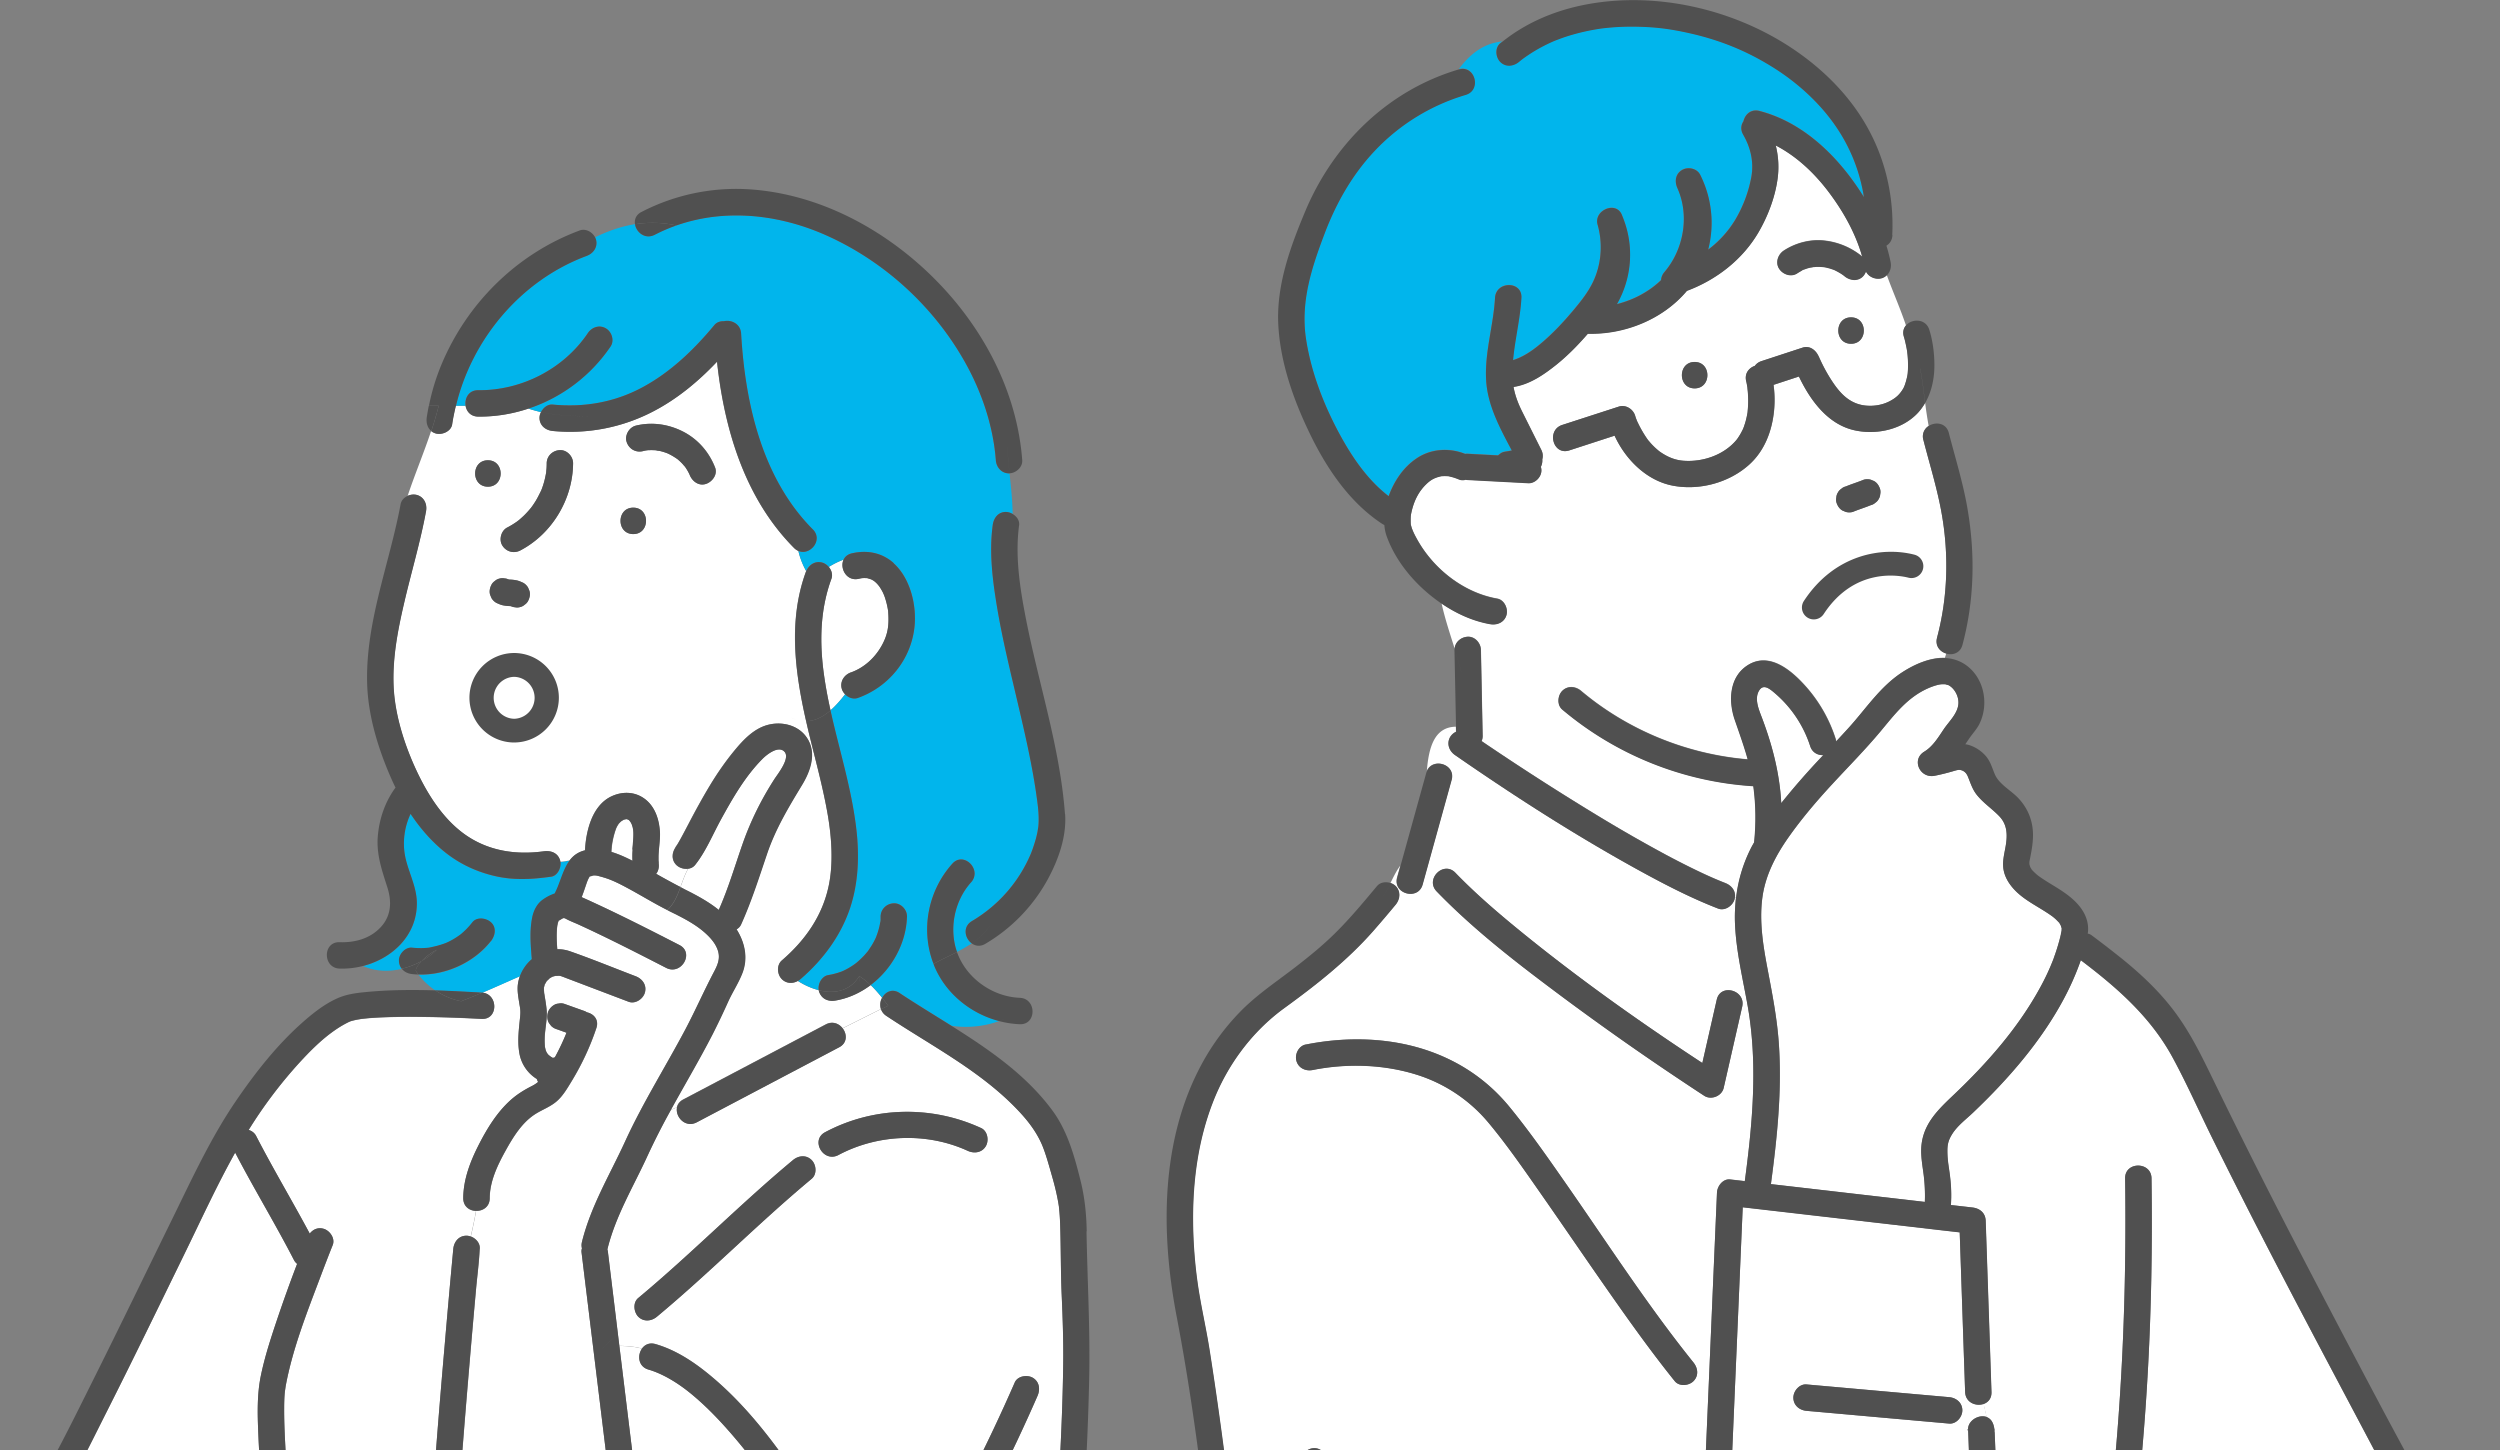 <?xml version="1.0" encoding="utf-8"?>
<svg xmlns="http://www.w3.org/2000/svg" width="200" height="116" fill="none">
  <rect width="100%" height="100%" fill="#808080" stroke="none"/>
  <g clip-path="url(#a)">
    <path d="M157.46 114.482c0-.038 0-.068-.009-.093 0 .046.004.089.009.131v-.038zM159.565 114.469a.407.407 0 0 0-.008-.072c0 .076-.013.148-.026.22a.828.828 0 0 0 .034-.144v-.004zM159.524 114.643v-.017c0 .004 0 .012-.004.017h.004zM144.81 59.682a9.363 9.363 0 0 0-2.787-4.196c-.418-.363-.934-.81-1.288-.257-.41.646-.043 1.508.207 2.163.726 1.923 1.258 3.841 1.478 5.89.033.322.059.643.076.964.397-.495.802-.98 1.207-1.458a63.796 63.796 0 0 1 2.154-2.379c-.435.013-.878-.203-1.047-.727zM144.29 21.552s-.009 0-.009.004c0 0 .009 0 .009-.004zM145.056 21.35c-.139.012-.029.016.021 0a.029.029 0 0 0 .017-.01h-.038v.01z" fill="#fff"/>
    <path d="M159.417 113.831c.085.195.123.376.14.566v-.012c0-.076.021-.03.004.088l.012.178c.279 6.507.385 13.027.499 19.543.004.283.012.57.021.857.574-.257 1.174-.431 1.74-.646.059-.397.371-.71.764-.875.811-.338 1.622-.672 2.433-1.01 3.509-1.453 7.014-2.911 10.524-4.365l6.634-2.75c.532-.22 1.161.24 1.301.739.164.6-.212 1.082-.739 1.302-.811.338-1.622.671-2.433 1.009-3.509 1.454-7.014 2.912-10.524 4.365l-4.4 1.826c3.437 4.267 3.771 10.255 1.904 15.317-.198.536-.709.9-1.3.739-.516-.143-.934-.765-.739-1.301 1.693-4.593 1.541-10.145-1.918-13.91l-.19.076c-.532.22-1.161-.241-1.3-.74a1.042 1.042 0 0 1-.03-.426c-.566.215-1.161.388-1.74.646.106 3.858.406 7.821-1.136 11.443a14.669 14.669 0 0 1-.954 1.854c.802 2.029.823 4.323.253 6.432-.038.143-.072.291-.118.435a442.73 442.73 0 0 0 14.384-4.116l.946-.291c2.96-.913 5.912-1.86 8.822-2.924 3.627-1.331 7.626-2.392 10.747-4.762 1.512-1.15 2.817-2.696 3.569-4.45.701-1.631.878-3.418.722-5.172-.329-3.76-2.09-7.348-3.801-10.648-4.366-8.442-8.915-16.787-13.243-25.25a618.703 618.703 0 0 1-3.244-6.445c-1.077-2.176-2.061-4.411-3.218-6.545-1.765-3.254-4.447-5.594-7.352-7.792-.038.102-.072.207-.11.309-.346.942-.76 1.868-1.233 2.75-1.828 3.436-4.459 6.453-7.264 9.123-.57.545-1.258 1.048-1.68 1.724-.321.507-.389.867-.385 1.416.009.735.114 1.191.203 1.901.097.786.135 1.572.076 2.362.574.068 1.149.131 1.727.199.587.068 1.035.435 1.056 1.056l.059 1.707.406 12.001c.016.507-.266.823-.63.954.081.351.165.702.241 1.053a.83.83 0 0 1 .482.464l.012-.004zm14.147 11.476c1.352-2.907 2.699-5.814 4.05-8.725.241-.52.989-.647 1.445-.38.523.308.62.929.38 1.445-1.352 2.907-2.699 5.814-4.05 8.725-.241.52-.988.647-1.444.381-.524-.309-.621-.93-.381-1.446zm-6.009 4.196a163.56 163.56 0 0 0 1.111-7.694c1.098-9.136 1.469-18.347 1.343-27.546-.017-1.36 2.094-1.356 2.111 0 .038 2.654.034 5.303-.017 7.957-.181 9.325-.967 18.642-2.508 27.841-.093.566-.794.879-1.301.74-.591-.161-.832-.74-.739-1.302v.004z" fill="#fff"/>
    <path d="M173.917 183.259c-.046-1.149-.097-2.303-.144-3.452-.206-5.024-.418-10.052-.629-15.076-.131-3.169-.262-6.338-.397-9.508-.021-.553.313-.874.722-.98v-1.229c-.827.253-1.651.502-2.479.747a448.53 448.53 0 0 1-13.277 3.753c-.262.067-.49.042-.684-.047a1.103 1.103 0 0 1-1.123.038c-.507-.296-.646-.942-.38-1.445.08-.156.152-.308.223-.465-.363.072-.739.136-1.123.174-.08.384-.35.735-.743.811-1.292.258-2.58.511-3.873.769-1.085.215-2.166.46-3.256.646-.646.11-1.305.165-1.955.25-1.14.143-2.373.012-3.518-.072-1.583-.114-3.176-.355-4.654-.959-1.169-.478-2.158-1.107-3.108-1.889-.418.498-.836 1.044-1.254 1.538.03.025.059.042.084.072.38.38.435 1.124 0 1.496a35.497 35.497 0 0 1-3.543 2.67c-1.132.744-2.487 1.758-3.914 1.682-1.251-.068-2.256-.685-3.109-1.504a3.34 3.34 0 0 1-.658 1.288c-.748.9-1.99 1.285-3.075.778-.844-.397-1.36-1.221-1.736-2.041a61.62 61.62 0 0 1-1.359-3.207 71.526 71.526 0 0 1-1.179-3.199c-.359-1.056-.777-2.146-.984-3.245-.232-1.221.076-2.29.959-3.169.786-.782 1.706-1.449 2.559-2.159.444-.368.887-.735 1.326-1.107h-.097c-.524.021-1.06.021-1.583.067-1.039 1.154-2.032 2.345-3.033 3.537-.506.6-1.013 1.196-1.537 1.779-.574.642-1.17 1.369-1.964 1.753-1.034.503-2.449.495-3.424-.139-.959-.625-1.377-1.741-1.187-2.848.101-.596.401-1.103.768-1.572.444-.562.862-1.141 1.276-1.724.811-1.141 1.583-2.307 2.407-3.439 1.275-1.75 2.724-3.562 4.848-4.281.984-.333 2.044-.422 3.074-.511 1.322-.11 2.644-.19 3.957-.368.283-.038.566-.008.799.11.24-.105.485-.207.739-.304a404.33 404.33 0 0 1-6.656-7.086c-2.272-2.468-4.519-4.956-6.786-7.432-1.592-1.737-3.176-3.486-4.878-5.117-.984-.943.511-2.434 1.495-1.496.325.308.642.625.959.946 4.168 4.226 8.049 8.743 12.086 13.095 5.055 5.451 10.216 10.851 15.836 15.723a75.54 75.54 0 0 0 3.772 3.084c1.406 1.069 2.854 2.185 4.485 2.89 3.053 1.319 6.461 1.027 9.273-.68 2.876-1.745 4.84-4.732 5.524-8.011.397-1.893.245-3.858.22-5.776-.03-2.189-.068-4.378-.11-6.563a1271.496 1271.496 0 0 0-.393-15.042l-.038-1.035c0-.081-.008-.157-.008-.237-.085-.262-.034-.275-.013-.165v-.008c0-.102.009-.211.038-.296.19-.566.916-.913 1.449-.714a49.791 49.791 0 0 0-.241-1.052c-.612.215-1.453-.102-1.482-.955-.022-.571-.038-1.137-.06-1.707-.126-3.689-.249-7.378-.375-11.062-.456-.051-.913-.106-1.369-.157-3.479-.401-6.959-.803-10.439-1.208-1.85-.216-3.699-.427-5.549-.642-.038.845-.072 1.685-.11 2.53-.232 5.43-.469 10.86-.701 16.29-.148 3.414-.296 6.824-.439 10.238-.059 1.356-2.171 1.36-2.112 0 .055-1.234.106-2.468.161-3.702.232-5.429.469-10.859.701-16.289.148-3.414.295-6.824.439-10.238.021-.515.473-1.124 1.056-1.056.388.046.777.088 1.17.135.625-4.665 1.055-9.414.219-14.08-.384-2.146-.904-4.28-1.001-6.464-.034-.723 0-1.437.08-2.142a27.684 27.684 0 0 0-.101-.013c-.008.055-.013.106-.029.16-.14.512-.769.943-1.301.74-1.968-.765-3.856-1.716-5.71-2.717-5.291-2.87-10.401-6.14-15.351-9.57-.468-.326-.684-.922-.38-1.446.106-.177.271-.32.465-.414 0-.135-.004-.266-.009-.401-1.735.025-2.166 1.69-2.318 3.52.49-1.082 2.314-.516 1.968.73l-2.318 8.367c-.364 1.31-2.399.752-2.036-.562.084-.313.173-.621.258-.934-.321.427-.549.913-.782 1.382.148.05.288.13.393.237.431.43.363 1.056 0 1.495-.591.706-1.182 1.412-1.79 2.105-2.095 2.378-4.557 4.31-7.112 6.164-2.589 1.88-4.57 4.564-5.722 7.547-1.179 3.05-1.61 6.317-1.58 9.57a37.31 37.31 0 0 0 .368 4.898c.261 1.817.684 3.604.967 5.417 1.393 8.869 2.356 17.793 3.251 26.726.879 8.746 1.753 17.497 3.037 26.193.177 1.196.439 2.404.545 3.609.004.067.004.097.004.114 0 .008 0 .008.004.021.025.101.042.203.072.304.063.224.139.444.228.659.004.005.127.279.152.33a17.034 17.034 0 0 0 .612 1.145c.347.596.718 1.17 1.107 1.741a46.408 46.408 0 0 0 3.23 4.23c.372.435.431 1.064 0 1.495a.961.961 0 0 1-.312.207c.025.905-.114 1.805-.283 2.709.688-.19 1.6.359 1.377 1.276-.832 3.41-1.652 6.824-2.479 10.234a2.207 2.207 0 0 0 .245.422l.012.017c.043.047.085.085.131.123-.004-.009.017.004.08.072a2.496 2.496 0 0 0 .186.101.464.464 0 0 1 .051.021c.093.03.19.051.287.076h.004c.021 0 .047.005.068.005.11.008.224.004.338 0 .025 0 .055 0 .08-.009-.084.009-.148-.008.046-.008.114-.021.224-.047.334-.081.097-.029.186-.063.279-.097.055-.029.11-.055.164-.084a3.82 3.82 0 0 0 .296-.174l.152-.101a.129.129 0 0 1 .038-.046c.068-.072.19-.144.245-.199.076-.072.144-.148.211-.224l.646-1.382c1.588-3.388 3.172-6.777 4.76-10.17.477-1.014 1.921-.427 1.968.532.173 3.448.342 6.896.515 10.348v.055c.118.085.232.19.321.313 2.589 3.439 6.567 5.552 10.625 6.82 3.873 1.208 7.885 1.757 11.913 2.024 3.632.24 7.315.325 10.955.215 4.016-.122 7.948-1.035 11.52-2.941 4.367-2.328 8.02-5.772 11.36-9.376a.98.98 0 0 1 .44-.283c.008-.317.021-.634.038-.947-.6.414-1.681.136-1.723-.828h.025zm-29.392-72.504 1.423.127c3.327.296 6.655.596 9.983.891.57.051 1.056.444 1.056 1.057 0 .532-.486 1.107-1.056 1.056l-1.423-.127c-3.328-.295-6.656-.595-9.983-.891-.571-.051-1.056-.444-1.056-1.057 0-.532.485-1.107 1.056-1.056zm-28.097-40.936c1.601 1.652 3.349 3.16 5.132 4.614 4.658 3.803 9.594 7.31 14.628 10.606l1.153-5.07c.304-1.327 2.335-.761 2.036.562l-1.483 6.502c-.148.647-.992.993-1.55.63-.65-.422-1.296-.853-1.942-1.284a228.708 228.708 0 0 1-9.363-6.592c-3.513-2.616-7.052-5.32-10.105-8.476-.946-.976.544-2.472 1.494-1.496v.004zm-12.715 15.043c-.144-.524.177-1.188.739-1.302 3.311-.663 6.862-.575 10.059.583 2.475.9 4.586 2.375 6.25 4.407 1.592 1.944 3.033 4.015 4.468 6.072 3.358 4.817 6.584 9.824 10.245 14.371.359.448.44 1.056 0 1.496-.371.372-1.136.444-1.494 0-1.998-2.485-3.843-5.092-5.668-7.707-1.71-2.455-3.395-4.931-5.11-7.382-1.338-1.919-2.681-3.85-4.079-5.531a12.26 12.26 0 0 0-5.921-3.938c-2.648-.807-5.549-.867-8.193-.334-.561.114-1.14-.156-1.3-.74l.004.005zm61.543 102.61a145 145 0 0 0-.161-6.917c-.359-7.357-1.381-14.658-1.972-21.993-.047-.571.519-1.057 1.056-1.057.604 0 1.009.486 1.055 1.057.186 2.302.402 4.601.634 6.9.747 7.335 1.499 14.628 1.495 22.01 0 1.361-2.112 1.361-2.112 0h.005z" fill="#fff"/>
    <path d="M117.251 7.574A16.397 16.397 0 0 0 110 12.02c-1.807 1.9-3.1 4.178-4.029 6.62-1.043 2.747-1.951 5.494-1.495 8.468.385 2.515 1.314 4.99 2.488 7.234 1.03 1.97 2.335 3.964 4.121 5.333 0-.009.005-.017.009-.025.443-1.205 1.174-2.3 2.255-3.017 1.144-.761 2.597-.841 3.86-.339a.75.75 0 0 1 .194-.012c.203.013.406.021.608.034.613.033 1.221.063 1.833.097.034-.034.068-.068.11-.093a.793.793 0 0 1 .359-.19l.219-.038c.136-.021.271-.047.406-.068-.938-1.775-1.926-3.579-2.053-5.594-.139-2.231.587-4.403.71-6.622.076-1.356 2.187-1.36 2.111 0-.092 1.674-.519 3.317-.667 4.982.794-.24 1.495-.718 2.158-1.272.955-.794 1.816-1.703 2.614-2.653.735-.875 1.478-1.788 1.875-2.937a6.509 6.509 0 0 0 .114-3.972c-.325-1.128 1.44-1.922 1.93-.815.038.084.068.169.102.253h.004l.013.047a7.985 7.985 0 0 1-.499 6.87c1.314-.334 2.547-.976 3.526-1.918a1.13 1.13 0 0 1 .262-.634c1.559-1.821 2.036-4.525 1.043-6.735-.236-.524-.156-1.133.38-1.445.469-.275 1.187-.131 1.445.38a8.533 8.533 0 0 1 .642 5.992 8.523 8.523 0 0 0 2.137-2.341 10.378 10.378 0 0 0 1.317-3.478c.211-1.196-.059-2.34-.659-3.384-.224-.393-.169-.774.026-1.061.118-.537.595-1.006 1.279-.828 2.931.756 5.33 2.772 7.146 5.134.426.557.836 1.145 1.212 1.758a13.642 13.642 0 0 0-2.011-5.303c-1.3-2.033-3.188-3.782-5.257-5.075-2.226-1.395-4.468-2.273-7.065-2.819a18.708 18.708 0 0 0-3.712-.435 19.857 19.857 0 0 0-1.808.034c-.329.021-.659.055-.992.089-.026 0-.11.012-.144.017-.046.008-.097.012-.144.02-.135.022-.27.043-.405.068-.6.106-1.199.241-1.782.41-.287.085-.574.178-.857.275-.127.046-.25.089-.372.14l-.186.071c-.025.009-.038.013-.05.021-.005 0-.009 0-.013.005a12.777 12.777 0 0 0-2.251 1.25c-.118.085-.237.17-.351.254-.012.013-.025.021-.05.042-.051.038-.102.08-.148.123-.443.363-1.056.435-1.495 0-.376-.376-.439-1.133 0-1.496.055-.047.114-.085.169-.127-1.563.156-2.618 1.07-3.471 2.202 1.283-.343 1.82 1.66.532 2.045l.008.012z" fill="#01B5EC"/>
    <path d="M154.959 51.024c.879-3.283.963-6.735.351-10.073-.355-1.948-.95-3.84-1.44-5.76a.984.984 0 0 1 .422-1.115 34.65 34.65 0 0 1-.279-1.838c-.16.275-.346.537-.566.778-1.267 1.369-3.382 1.812-5.152 1.39-2.09-.499-3.467-2.383-4.375-4.285-.676.224-1.351.444-2.031.668.093.68.105 1.386.042 2.05-.16 1.626-.752 3.219-1.993 4.334-1.605 1.445-3.978 2.084-6.094 1.682-2.086-.393-3.788-2.074-4.671-4.001l-3.627 1.179c-1.297.422-1.85-1.619-.562-2.037l4.536-1.47c.549-.178 1.144.206 1.3.739.017.063.038.122.059.186.026.072.055.14.081.211l.016.042.017.03c.241.503.503.98.828 1.432.021.034.03.043.03.043.012.012.033.038.071.08.038.042.076.089.114.135a5.866 5.866 0 0 0 .659.634c.017.017.026.021.038.034l.051.034c.055.038.106.071.16.11.583.38 1.145.578 1.757.625 1.605.114 3.26-.503 4.232-1.678.029-.038.088-.114.097-.13a5.371 5.371 0 0 0 .388-.672l.047-.098c.008-.03.059-.152.063-.169.047-.143.097-.287.135-.435a7.48 7.48 0 0 0 .119-.52c.008-.059.021-.114.029-.173 0-.013 0-.017.004-.025v-.03a9.71 9.71 0 0 0 .047-.803c0-.258-.009-.515-.03-.773-.008-.101-.021-.199-.029-.3v-.03c-.034-.173-.055-.346-.097-.515-.161-.625.215-1.078.688-1.242a1.03 1.03 0 0 1 .536-.38c1.094-.36 2.192-.719 3.286-1.078.57-.186 1.051.199 1.271.68-.025-.055-.042-.097.038.072.08.173.156.342.241.515.257.524.544 1.031.87 1.513.629.934 1.372 1.707 2.571 1.851.659.076 1.36-.03 1.952-.334.532-.274.84-.566 1.114-1.04.152-.261.321-.929.347-1.182a8.098 8.098 0 0 0-.013-1.526c0-.017-.017-.135-.021-.177v-.021l-.051-.3a7.621 7.621 0 0 0-.097-.461 6.27 6.27 0 0 0-.118-.452c-.118-.376-.03-.685.16-.909-.456-1.356-1.034-2.653-1.541-4.043a.987.987 0 0 1-.431.245c-.456.127-1.03-.106-1.233-.545-.051.14-.127.27-.224.376-.409.443-1.072.355-1.495 0a1.05 1.05 0 0 1-.088-.072c-.009-.004-.017-.013-.022-.013a3.072 3.072 0 0 0-.249-.165 4.865 4.865 0 0 0-.262-.147c-.046-.022-.088-.047-.135-.068a.108.108 0 0 1-.029-.017 5.739 5.739 0 0 0-.499-.165c-.097-.025-.198-.046-.299-.067a.714.714 0 0 1-.11-.017 4.127 4.127 0 0 0-.76-.005c-.005 0-.009.005-.017.009-.059.025-.249.042-.287.05a3.716 3.716 0 0 0-.309.09c-.05.016-.101.037-.152.054-.063.021-.072.021-.059.013-.076.034-.169.101-.215.127a3.262 3.262 0 0 0-.292.177c-.494.321-1.148.085-1.444-.38-.321-.494-.084-1.145.38-1.445.942-.613 2.12-.925 3.243-.799a5.731 5.731 0 0 1 3.024 1.276c-.532-1.867-1.495-3.595-2.686-5.172-1.131-1.5-2.555-2.852-4.231-3.718a6.92 6.92 0 0 1 .139 2.742c-.207 1.445-.773 2.924-1.503 4.184-1.276 2.197-3.374 3.823-5.739 4.707-1.918 2.286-4.971 3.507-7.927 3.43-.764.888-1.588 1.729-2.5 2.464-.997.803-2.15 1.602-3.446 1.792.122.684.363 1.318.688 1.973.511 1.023 1.022 2.045 1.533 3.063.135.27.144.529.08.761.022.203-.025.422-.114.596.022.08.038.165.043.253.025.55-.503 1.086-1.056 1.057-.203-.013-.406-.022-.608-.034-1.411-.076-2.821-.152-4.236-.224-.055 0-.11-.013-.16-.021a.783.783 0 0 1-.528-.017 4.377 4.377 0 0 0-.558-.194c-.046-.013-.279-.064-.27-.068a2.455 2.455 0 0 0-.431-.013c-.055 0-.11.009-.165.013-.008 0-.016 0-.038.008-.485.11-.785.27-1.114.583-.63.592-1.001 1.315-1.204 2.168-.025.114-.051.228-.072.338v.021l-.012.123c-.013.194-.009.38 0 .575v.008c0 .025.008.046.012.072.021.084.042.169.072.253.089.267.22.52.351.765 1.296 2.434 3.75 4.399 6.486 4.88.566.098.879.79.739 1.302-.16.587-.739.837-1.301.74-1.402-.246-2.719-.85-3.893-1.653.257 1.188.659 2.388 1.051 3.634.038-.545.516-.942 1.048-.968.578-.025 1.043.503 1.055 1.057.005.287.013.579.017.866.043 2.003.081 4.006.123 6.009 0 .152-.03.291-.085.418.224.152.444.304.668.452a214.773 214.773 0 0 0 8.792 5.62 117.164 117.164 0 0 0 5.3 3.03c.849.452 1.702.891 2.572 1.305.802.38 1.453.672 2.17.95.486.191.828.613.765 1.137l.101.013c.169-1.411.575-2.78 1.246-4.065.063-.118.127-.232.194-.346a19.044 19.044 0 0 0-.063-4.496 26.274 26.274 0 0 1-15.283-6.131c-.44-.368-.376-1.116 0-1.496.426-.427 1.055-.368 1.495 0 3.741 3.152 8.471 5.079 13.34 5.485-.295-1.06-.667-2.096-1.034-3.157-.532-1.542-.444-3.52 1.127-4.436 1.698-.985 3.421.502 4.51 1.715a11.662 11.662 0 0 1 2.429 4.242c.021.068.033.131.042.195a96.99 96.99 0 0 0 1.073-1.166c1.351-1.505 2.457-3.207 4.172-4.336.975-.642 2.234-1.212 3.442-1.174.038-.119.076-.241.11-.36-.499-.147-.904-.612-.731-1.259l-.013.021zm-6.875-25.635c1.36 0 1.36 2.112 0 2.112s-1.36-2.112 0-2.112zm-12.513 3.566c1.36 0 1.36 2.113 0 2.113s-1.36-2.113 0-2.113zm11.335 10.838a.776.776 0 0 1 .127-.393.789.789 0 0 1 .27-.295.793.793 0 0 1 .359-.19c.473-.2.967-.347 1.44-.541.186-.051.376-.051.562 0 .084.033.168.071.253.105.245.131.401.376.486.63.042.14.05.279.016.422a.784.784 0 0 1-.126.393.798.798 0 0 1-.27.296.804.804 0 0 1-.359.19c-.473.199-.968.347-1.441.541-.185.05-.375.05-.561 0-.085-.034-.169-.072-.254-.106-.245-.13-.401-.376-.485-.63a.797.797 0 0 1-.017-.422z" fill="#fff"/>
    <path d="M157.406 40.727c-.351-2.066-.98-4.07-1.5-6.093-.211-.816-1.068-.909-1.613-.554.139.753.321 1.492.596 2.18-.275-.692-.457-1.427-.596-2.18a.978.978 0 0 0-.422 1.116c.494 1.914 1.085 3.811 1.44 5.76.608 3.337.528 6.79-.351 10.073-.173.646.233 1.11.731 1.259.515.152 1.128-.03 1.305-.697.954-3.554 1.026-7.243.41-10.86v-.004zM135.571 31.072c1.359 0 1.359-2.113 0-2.113-1.36 0-1.36 2.113 0 2.113zM148.084 25.389c-1.36 0-1.36 2.112 0 2.112s1.36-2.112 0-2.112zM110.161 70.884c-1.081 1.297-2.163 2.599-3.366 3.786-1.009.997-2.112 1.889-3.235 2.755-1.499 1.15-3.074 2.197-4.392 3.562a18.766 18.766 0 0 0-3.011 4.103c-3.324 6.122-3.307 13.534-2.027 20.214 1.68 8.764 2.597 17.679 3.497 26.553.903 8.907 1.752 17.818 2.977 26.688.304 2.193.621 4.419.954 6.583.178 1.145.786 2.235 1.364 3.22 1.242 2.1 2.75 4.06 4.308 5.936.101.123.203.241.304.364.287.334.79.376 1.182.207a.982.982 0 0 0 .313-.207c.431-.431.371-1.061 0-1.496a46.101 46.101 0 0 1-3.231-4.23 27.525 27.525 0 0 1-1.106-1.741 16.528 16.528 0 0 1-.613-1.145c-.025-.05-.147-.325-.152-.329a6.412 6.412 0 0 1-.228-.659c-.029-.102-.046-.203-.071-.305 0-.008 0-.012-.005-.021 0-.017 0-.046-.004-.114-.101-1.204-.367-2.413-.545-3.608-1.283-8.701-2.162-17.447-3.036-26.194-.895-8.932-1.858-17.856-3.252-26.726-.283-1.812-.71-3.6-.967-5.417a37.257 37.257 0 0 1-.367-4.897c-.03-3.254.4-6.524 1.58-9.57 1.148-2.98 3.128-5.663 5.721-7.547 2.56-1.86 5.017-3.79 7.112-6.165a98.429 98.429 0 0 0 1.791-2.104c.363-.44.43-1.065 0-1.496a1.034 1.034 0 0 0-.393-.237c-.3.609-.608 1.18-1.136 1.53.528-.35.832-.921 1.136-1.53-.376-.13-.836-.08-1.098.237h-.004z" fill="#505050"/>
    <path d="M153.619 29.5c.174.862.275 1.796.393 2.738.545-.938.756-2.053.739-3.144-.013-.9-.135-1.846-.405-2.708-.287-.921-1.402-.904-1.875-.347.325.964.591 1.957.726 3.034-.135-1.081-.401-2.074-.726-3.034-.19.224-.279.533-.161.909.047.148.085.3.118.452.034.152.068.309.098.46l.05.3v.022c.005.042.017.16.021.177.047.507.064 1.018.013 1.526-.025.253-.194.92-.346 1.183-.275.473-.583.769-1.115 1.04-.591.303-1.292.409-1.951.333-1.2-.144-1.943-.917-2.572-1.85a13.193 13.193 0 0 1-1.111-2.029c-.076-.169-.059-.127-.038-.072-.219-.481-.701-.866-1.271-.68l-3.285 1.077c-.241.08-.418.216-.537.38-.473.165-.849.618-.688 1.243.042.169.068.342.097.515v.03c.009.101.021.199.03.3.021.258.029.515.029.773 0 .267-.021.533-.046.803v.03c0 .008 0 .012-.004.025-.009.06-.017.114-.03.173-.034.174-.072.351-.118.52-.038.148-.089.292-.135.435-.005.017-.055.14-.064.17a.611.611 0 0 1-.046.096c-.072.144-.144.288-.228.423-.051.085-.106.165-.161.25a4.709 4.709 0 0 1-.097.13c-.971 1.175-2.627 1.792-4.231 1.678-.613-.042-1.174-.245-1.757-.626-.055-.033-.106-.071-.161-.11l-.05-.033c-.013-.009-.021-.017-.038-.034a5.863 5.863 0 0 1-.659-.634 3.76 3.76 0 0 1-.114-.135c-.038-.042-.059-.064-.072-.08 0 0-.004-.013-.03-.043a9.234 9.234 0 0 1-.827-1.432c-.009-.017-.009-.021-.017-.03l-.017-.042c-.025-.072-.055-.14-.08-.211a2.48 2.48 0 0 1-.059-.186c-.157-.528-.748-.917-1.301-.74l-4.536 1.47c-1.288.42-.734 2.46.562 2.038 1.208-.393 2.42-.786 3.628-1.18.882 1.928 2.584 3.61 4.67 4.002 2.116.402 4.489-.236 6.094-1.682 1.238-1.115 1.833-2.708 1.993-4.335a8.744 8.744 0 0 0-.042-2.05c.676-.223 1.352-.443 2.032-.667.908 1.902 2.284 3.786 4.375 4.285 1.769.422 3.885-.021 5.152-1.39.219-.241.405-.503.566-.778-.119-.946-.22-1.876-.393-2.738h.008z" fill="#505050"/>
    <path d="M164.3 76.639a15.297 15.297 0 0 0 .633-2.189v-.203c-.017-.059-.059-.173-.059-.194l-.089-.16a.322.322 0 0 1-.029-.064.367.367 0 0 1-.055-.05c-.093-.094-.178-.187-.275-.275-.029-.026-.143-.119-.177-.152a9.845 9.845 0 0 0-.549-.377c-.874-.561-1.858-1.052-2.572-1.83-.38-.413-.688-.895-.815-1.448-.177-.774.08-1.484.182-2.248.105-.812.033-1.538-.545-2.147-.575-.6-1.28-1.06-1.799-1.711-.347-.435-.494-.921-.701-1.428-.097-.233-.216-.414-.456-.516-.254-.105-.435-.038-.714.042-.503.144-1.005.275-1.52.376-1.153.22-1.871-1.284-.815-1.93.696-.423 1.127-1.154 1.571-1.813.418-.617 1.102-1.234 1.161-2.016.046-.617-.338-1.276-.819-1.504 0 .013-.304-.076-.148-.05a2.08 2.08 0 0 0-.46 0c-.283.037-.685.172-.989.308-1.668.735-2.673 2.083-3.805 3.44-1.224 1.465-2.567 2.818-3.86 4.22-1.241 1.344-2.436 2.743-3.492 4.239-1.035 1.466-1.871 3.054-2.112 4.859-.253 1.905.06 3.845.419 5.717.375 1.973.76 3.934.899 5.945.262 3.769-.135 7.521-.633 11.252 3.196.368 6.389.74 9.586 1.107l2.728.317a13.275 13.275 0 0 0-.101-2.227c-.081-.612-.22-1.381-.186-2.057.089-1.915 1.313-3.068 2.622-4.306 2.648-2.514 5.11-5.307 6.871-8.523.423-.773.807-1.572 1.115-2.4l-.012-.004zM164.938 74.252c0 .178.021.08.004.012 0 0 0-.008-.004-.012z" fill="#fff"/>
    <path d="m137.34 79.969-1.153 5.07c-5.033-3.3-9.97-6.807-14.628-10.606-1.782-1.453-3.531-2.958-5.131-4.614-.946-.98-2.441.516-1.495 1.496 3.053 3.156 6.592 5.86 10.106 8.476a224.64 224.64 0 0 0 9.362 6.592c.646.43 1.292.862 1.943 1.284.557.36 1.402.017 1.55-.63l1.482-6.502c.3-1.323-1.736-1.889-2.036-.562v-.004zM138.025 70.651a29.861 29.861 0 0 1-2.171-.95 66.565 66.565 0 0 1-2.572-1.306 122.52 122.52 0 0 1-5.3-3.03 215.46 215.46 0 0 1-8.792-5.62c-.224-.147-.443-.303-.667-.451a.977.977 0 0 0 .084-.419c-.042-2.003-.08-4.005-.122-6.008-.004-.288-.013-.58-.017-.866-.013-.554-.477-1.082-1.056-1.057-.532.025-1.009.423-1.047.968.38 1.204.743 2.45.933 3.786-.19-1.336-.557-2.586-.933-3.786 0 .03-.009.059-.009.089.043 2.002.081 4.005.123 6.008v.135c0 .136.004.266.008.402a1.076 1.076 0 0 0-.464.414c-.309.524-.093 1.12.38 1.445 4.949 3.43 10.055 6.701 15.351 9.57 1.854 1.006 3.741 1.957 5.709 2.717.532.207 1.157-.228 1.301-.739.017-.055.021-.11.029-.16-.848-.11-1.883.143-2.483-.457.604.604 1.635.347 2.483.456.064-.524-.278-.95-.764-1.136l-.004-.005zM154.508 113.759l1.423.127c.57.051 1.056-.524 1.056-1.056 0-.613-.486-1.006-1.056-1.057-3.328-.295-6.656-.595-9.983-.891l-1.423-.127c-.571-.051-1.056.524-1.056 1.056 0 .613.485 1.006 1.056 1.057 3.327.296 6.655.596 9.983.891zM159.562 114.38v.013c0 .026.005.047.009.072.017-.118 0-.161-.004-.089l-.005.004zM157.45 114.389c-.021-.11-.071-.093.013.165v-.034c0-.042-.013-.085-.008-.131h-.005zM104.451 83.564c-.558.115-.883.778-.739 1.302.16.583.739.85 1.3.74 2.64-.529 5.545-.47 8.193.333a12.254 12.254 0 0 1 5.921 3.938c1.398 1.678 2.741 3.613 4.079 5.531 1.715 2.455 3.396 4.927 5.11 7.382 1.825 2.616 3.67 5.223 5.668 7.707.358.444 1.119.372 1.494 0 .44-.439.359-1.048 0-1.495-3.657-4.547-6.887-9.554-10.245-14.371-1.435-2.058-2.876-4.128-4.468-6.072-1.664-2.032-3.775-3.507-6.25-4.407-3.192-1.162-6.748-1.247-10.059-.583l-.004-.005z" fill="#505050"/>
    <path d="M196.912 124.961c-1.977-4.348-4.363-8.527-6.593-12.748a1590.215 1590.215 0 0 1-6.634-12.638 579.07 579.07 0 0 1-6.681-13.302c-.958-1.973-1.9-3.892-3.256-5.628-1.136-1.458-2.479-2.717-3.906-3.88a87.235 87.235 0 0 0-2.517-1.947.778.778 0 0 0-.304-.131c.004-.055.017-.106.021-.16.097-1.264-.705-2.232-1.655-2.946-.427-.321-.883-.596-1.339-.875a16.927 16.927 0 0 1-.659-.418c-.106-.072-.207-.144-.313-.215-.008-.009-.012-.009-.021-.017a3.563 3.563 0 0 1-.19-.16 6.9 6.9 0 0 1-.249-.242c-.029-.03-.055-.063-.084-.097 0-.004-.005-.008-.009-.013a2.075 2.075 0 0 1-.114-.207c0-.017-.038-.126-.059-.202v-.186c.017-.097.042-.199.059-.296.11-.541.207-1.099.228-1.652.047-1.188-.342-2.26-1.153-3.131-.578-.626-1.545-1.116-1.892-1.914-.232-.541-.35-1.044-.751-1.5a2.978 2.978 0 0 0-1.292-.846 2.107 2.107 0 0 0-.321-.071c.118-.178.236-.355.359-.529.253-.363.561-.688.76-1.085.84-1.682.338-3.96-1.373-4.91a3.098 3.098 0 0 0-1.402-.372c-.135.422-.266.862-.266 1.364 0-.502.135-.942.266-1.364-1.208-.038-2.466.536-3.442 1.174-1.714 1.129-2.821 2.831-4.172 4.336-.355.393-.714.777-1.073 1.166a1.119 1.119 0 0 0-.042-.195 11.674 11.674 0 0 0-2.428-4.242c-1.09-1.212-2.813-2.7-4.51-1.715-1.576.912-1.664 2.89-1.128 4.436.367 1.061.739 2.092 1.035 3.157-4.87-.406-9.599-2.333-13.341-5.485-.435-.367-1.064-.427-1.495 0-.376.376-.439 1.124 0 1.496a26.274 26.274 0 0 0 15.283 6.131c.203 1.483.22 3 .064 4.496-.064.114-.131.228-.195.346a11.725 11.725 0 0 0-1.245 4.065c.299.051.574.157.794.372-.22-.22-.495-.321-.794-.372-.085.706-.114 1.42-.081 2.143.097 2.184.617 4.322 1.001 6.465.836 4.664.406 9.414-.219 14.079-.389-.047-.777-.09-1.17-.136-.583-.067-1.035.541-1.056 1.057-.148 3.414-.296 6.824-.439 10.238-.232 5.43-.469 10.859-.701 16.289-.055 1.234-.106 2.468-.161 3.701-.059 1.361 2.053 1.357 2.112 0 .148-3.414.295-6.824.439-10.238.232-5.429.469-10.859.701-16.289.038-.845.072-1.686.11-2.53 1.85.215 3.699.426 5.549.642 3.48.4 6.96.802 10.439 1.208.457.05.913.106 1.369.156.126 3.689.249 7.378.376 11.062.021.571.038 1.137.059 1.708.029.849.87 1.17 1.482.954-.22-.95-.435-1.918-.435-2.953 0 1.035.211 1.999.435 2.953.363-.126.646-.443.629-.954l-.405-12-.059-1.708c-.021-.62-.469-.989-1.056-1.056-.574-.068-1.149-.131-1.727-.199.059-.79.021-1.576-.076-2.362-.089-.71-.195-1.166-.203-1.901-.009-.55.063-.904.384-1.416.427-.676 1.111-1.179 1.681-1.724 2.804-2.67 5.435-5.687 7.264-9.122a21.92 21.92 0 0 0 1.233-2.751c.038-.102.072-.207.11-.309 2.905 2.198 5.587 4.538 7.352 7.792 1.157 2.134 2.141 4.37 3.218 6.545a599.528 599.528 0 0 0 3.243 6.444c4.325 8.464 8.873 16.809 13.244 25.251 1.71 3.305 3.471 6.888 3.801 10.648.152 1.758-.022 3.541-.723 5.172-.751 1.75-2.056 3.3-3.568 4.45-3.121 2.37-7.12 3.435-10.748 4.762-2.909 1.064-5.861 2.011-8.822 2.924v2.214c2.64-.807 5.271-1.648 7.876-2.561 1.702-.596 3.387-1.229 5.085-1.838 2.006-.722 4.024-1.479 5.887-2.522 3.708-2.079 6.537-5.54 7.082-9.833.494-3.904-.895-7.796-2.488-11.295l.005-.008zm-56.171-69.728c.35-.554.865-.106 1.288.258a9.317 9.317 0 0 1 2.787 4.196c.169.528.612.743 1.047.726a59.814 59.814 0 0 0-3.361 3.837 18.372 18.372 0 0 0-.076-.963c-.22-2.05-.748-3.968-1.478-5.89-.25-.656-.617-1.518-.207-2.164zM164.88 74.72c-.042.19-.089.376-.14.562-.126.456-.27.908-.435 1.356a18.47 18.47 0 0 1-1.114 2.4c-1.762 3.215-4.224 6.009-6.871 8.523-1.305 1.242-2.534 2.395-2.623 4.305-.029.68.106 1.445.186 2.058.089.685.135 1.475.101 2.227l-2.728-.317c-3.197-.367-6.389-.74-9.586-1.107.498-3.731.895-7.483.633-11.252-.139-2.012-.523-3.972-.899-5.945-.355-1.872-.672-3.808-.418-5.718.24-1.8 1.077-3.388 2.111-4.859 1.056-1.495 2.251-2.894 3.493-4.238 1.292-1.398 2.639-2.755 3.86-4.221 1.131-1.356 2.136-2.704 3.805-3.44.299-.13.705-.27.988-.308.088-.013.283-.017.422 0-.038 0 .186.068.186.055.481.228.866.887.819 1.504-.059.782-.743 1.399-1.161 2.016-.444.659-.874 1.386-1.571 1.812-1.056.647-.338 2.151.815 1.931a15.596 15.596 0 0 0 1.52-.376c.279-.08.46-.148.714-.042.241.102.363.283.456.516.207.507.35.993.701 1.428.519.655 1.225 1.111 1.799 1.711.583.609.655 1.335.545 2.147-.102.764-.359 1.47-.182 2.248.127.553.435 1.035.815 1.449.714.777 1.698 1.263 2.572 1.83.186.118.372.245.549.376.034.03.148.122.177.152.098.088.186.181.275.274.029.03.046.043.055.051.004.013.012.03.029.063l.089.161c0 .021.042.135.059.194v.203a6.534 6.534 0 0 1-.059.27h.013zm.059-.47s0 .009.004.013c.017.068 0 .16-.004-.012z" fill="#505050"/>
    <path d="M160.095 135.047c-.008-.287-.017-.575-.021-.858-.11-6.511-.219-13.035-.498-19.542 0-.064-.009-.119-.013-.178a.828.828 0 0 1-.034.144.897.897 0 0 0 .026-.22 1.863 1.863 0 0 0-.14-.566.858.858 0 0 0-.481-.465c.215 1.027.359 2.058.173 3.178.186-1.116.042-2.151-.173-3.178-.536-.198-1.263.148-1.449.714a1.002 1.002 0 0 0-.038.296v.008a.472.472 0 0 1 .009.093v.077-.005c0 .081.008.161.008.237l.038 1.035c.043 1.221.076 2.442.114 3.664.11 3.794.203 7.584.279 11.379.042 2.188.085 4.377.11 6.562.025 1.918.177 3.883-.22 5.776-.684 3.275-2.648 6.266-5.523 8.011-2.813 1.707-6.221 1.999-9.274.681-1.63-.706-3.079-1.822-4.485-2.891a77.337 77.337 0 0 1-3.771-3.084c-5.626-4.872-10.786-10.272-15.837-15.723-4.033-4.352-7.914-8.869-12.086-13.095a53.466 53.466 0 0 0-.959-.946c-.984-.938-2.479.553-1.495 1.496 1.702 1.627 3.29 3.38 4.878 5.117 2.268 2.472 4.514 4.96 6.786 7.432a404.33 404.33 0 0 0 6.656 7.086c3.078 3.186 6.233 6.296 9.544 9.237 2.559 2.273 5.228 4.572 8.142 6.381 3.294 2.045 7.428 2.552 11.047 1.085a13.674 13.674 0 0 0 4.988-3.507l.038.199c0 .017.021.152.025.177.004.055.013.106.017.161.161 1.61-.067 3.123-.739 4.585a11.425 11.425 0 0 0 2.509-.82c.57-2.113.549-4.403-.254-6.431a13.88 13.88 0 0 0 .955-1.855c1.541-3.621 1.241-7.585 1.136-11.443l.012-.004zm-.566-20.417v.017c0-.005.005-.009.005-.017h-.005zM167.556 129.503c-.092.562.148 1.137.74 1.302.506.139 1.203-.174 1.3-.74 1.546-9.203 2.331-18.516 2.509-27.841.05-2.654.055-5.303.017-7.957-.017-1.356-2.129-1.36-2.112 0 .127 9.199-.245 18.411-1.343 27.546-.308 2.573-.68 5.138-1.111 7.695v-.005zM112.039 69.27a2.958 2.958 0 0 1 1.039-.896 2.842 2.842 0 0 0-1.039.896c-.084.313-.173.62-.258.934-.363 1.314 1.673 1.872 2.036.562l2.318-8.367c.347-1.25-1.482-1.813-1.967-.73-.026.054-.051.11-.068.168-.688 2.476-1.373 4.957-2.061 7.433zM175.386 126.372c1.351-2.907 2.698-5.814 4.05-8.725.24-.516.143-1.137-.38-1.445-.456-.267-1.204-.14-1.445.38-1.351 2.907-2.698 5.814-4.05 8.725-.24.516-.147 1.137.38 1.446.457.266 1.204.139 1.445-.381zM147.408 40.85c.085.033.169.071.254.105.186.05.376.05.561 0 .473-.198.967-.346 1.44-.54a.793.793 0 0 0 .359-.19.798.798 0 0 0 .271-.297.825.825 0 0 0 .126-.392.833.833 0 0 0-.017-.423c-.084-.254-.24-.503-.485-.63-.085-.033-.169-.072-.254-.105a1.054 1.054 0 0 0-.561 0c-.473.198-.967.346-1.44.54a.793.793 0 0 0-.359.19.798.798 0 0 0-.271.297.825.825 0 0 0-.126.392.833.833 0 0 0 .017.423c.084.254.24.503.485.63zM145.076 21.354s.013 0 .018-.009l-.018.009z" fill="#505050"/>
    <path d="M151.382 18.784c.139-2.957-.511-5.907-1.939-8.501-1.355-2.472-3.366-4.53-5.667-6.14-4.451-3.114-10.262-4.648-15.663-3.976-2.889.36-5.638 1.344-7.923 3.17-.055.041-.114.08-.169.126-.439.363-.376 1.12 0 1.496.435.435 1.052.363 1.495 0l.148-.123c.025-.017.038-.03.051-.042a12.21 12.21 0 0 1 1.081-.727c.49-.291.996-.55 1.52-.777.008 0 .008 0 .013-.005.017-.004.029-.012.05-.02.064-.026.123-.051.186-.072l.372-.14c.283-.101.57-.194.857-.275a17.303 17.303 0 0 1 1.782-.41c.135-.025.271-.046.406-.067.046-.008.097-.013.143-.021.034 0 .114-.013.144-.017a19.83 19.83 0 0 1 2.8-.123c1.385.034 2.415.165 3.712.436 2.597.545 4.839 1.424 7.065 2.818 2.069 1.293 3.957 3.042 5.258 5.075a13.641 13.641 0 0 1 2.01 5.303c-.38-.613-.786-1.2-1.212-1.758-1.816-2.362-4.215-4.378-7.146-5.134-.684-.178-1.161.292-1.279.828-.194.287-.249.668-.026 1.06.6 1.044.87 2.185.659 3.385a10.377 10.377 0 0 1-1.317 3.478 8.385 8.385 0 0 1-2.137 2.34 8.552 8.552 0 0 0-.642-5.991c-.258-.511-.976-.655-1.444-.38-.537.312-.613.92-.38 1.445.992 2.205.515 4.914-1.044 6.735-.16.19-.244.41-.261.634-.98.942-2.209 1.584-3.527 1.918a7.966 7.966 0 0 0 .499-6.87l-.013-.047h-.004c-.034-.08-.064-.169-.102-.253-.489-1.107-2.255-.317-1.929.815a6.548 6.548 0 0 1-.115 3.972c-.396 1.145-1.14 2.062-1.875 2.937-.798.95-1.659 1.86-2.614 2.654-.663.549-1.368 1.03-2.158 1.271.152-1.665.575-3.308.668-4.982.076-1.36-2.036-1.356-2.112 0-.122 2.215-.845 4.386-.709 6.622.122 2.015 1.115 3.824 2.052 5.594-.135.021-.27.047-.405.068l-.22.038a.799.799 0 0 0-.359.19.6.6 0 0 0-.11.093c-.612-.034-1.22-.063-1.833-.097-.202-.013-.405-.021-.608-.034-.067 0-.131 0-.194.013-1.263-.503-2.711-.423-3.86.338-1.081.718-1.807 1.812-2.255 3.017a.062.062 0 0 1-.008.025c-1.787-1.369-3.092-3.368-4.122-5.332-1.174-2.248-2.103-4.72-2.487-7.234-.457-2.975.451-5.722 1.495-8.468.929-2.442 2.221-4.72 4.028-6.621a16.402 16.402 0 0 1 7.251-4.446c1.288-.38.756-2.387-.532-2.045-.57.76-1.051 1.619-1.529 2.421.482-.798.959-1.66 1.529-2.42-.012 0-.021 0-.029.004-5.668 1.673-10.022 5.962-12.285 11.362-1.204 2.877-2.327 5.962-2.146 9.127.165 2.936 1.174 5.83 2.433 8.467 1.347 2.836 3.205 5.646 5.87 7.395.059.038.118.068.177.093.026.296.076.583.173.858.587 1.673 1.723 3.186 3.033 4.36.43.385.891.744 1.372 1.074-.042-.203-.089-.406-.122-.605.033.203.08.406.122.605 1.178.802 2.496 1.407 3.894 1.652.561.097 1.136-.152 1.301-.74.139-.511-.174-1.2-.74-1.301-2.74-.482-5.19-2.447-6.486-4.88a5.03 5.03 0 0 1-.351-.765c-.029-.085-.05-.17-.071-.254a1.837 1.837 0 0 1-.013-.072v-.008a6.118 6.118 0 0 1 0-.575c0-.042.008-.08.013-.122v-.021c.021-.115.042-.229.071-.338.207-.854.575-1.58 1.204-2.168.329-.309.629-.473 1.115-.583.021-.005.029-.009.038-.009l.165-.012c.143-.005.287 0 .43.012-.004 0 .228.055.271.068.19.05.375.118.557.194a.782.782 0 0 0 .528.017c.051.009.105.021.16.021 1.411.076 2.821.152 4.236.224.203.013.405.021.608.034.553.03 1.081-.507 1.056-1.056a1 1 0 0 0-.042-.254 1.11 1.11 0 0 0 .114-.596c.063-.232.055-.49-.08-.76-.511-1.023-1.022-2.045-1.533-3.064-.326-.65-.566-1.288-.689-1.973 1.297-.19 2.445-.993 3.446-1.791.912-.736 1.732-1.577 2.5-2.464 2.956.076 6.01-1.15 7.927-3.431 2.365-.883 4.464-2.51 5.739-4.707.731-1.26 1.297-2.738 1.503-4.183a7.072 7.072 0 0 0-.139-2.743c1.677.867 3.1 2.219 4.232 3.719 1.186 1.576 2.153 3.3 2.686 5.172a5.736 5.736 0 0 0-3.024-1.276c-1.124-.127-2.302.181-3.244.798-.46.3-.696.95-.38 1.445.296.46.951.702 1.445.38.097-.063.194-.122.291-.177.047-.025.139-.093.215-.127-.012.009-.004.013.06-.012.05-.017.101-.038.152-.055.101-.034.202-.064.308-.089.038-.008.224-.03.287-.05-.055.012-.16.008-.021 0h.046-.004c.038 0 .076-.01.114-.01a4.11 4.11 0 0 1 .646.014c.013 0 .089.012.11.017.101.016.199.042.3.067.097.025.194.055.291.089l.144.05c.008 0 .038.017.063.026.013.008.026.013.03.017a5.205 5.205 0 0 1 .397.216 3.226 3.226 0 0 1 .27.177c.03.025.085.067.089.072.422.354 1.085.443 1.495 0 .097-.106.173-.237.224-.377.206.44.777.668 1.233.546a.984.984 0 0 0 .43-.245c.275-.263.385-.66.309-1.057a13.245 13.245 0 0 0-.338-1.318c.266-.165.464-.444.481-.841l-.012-.03zm-7.104 2.772s.009 0 .009-.004c0 0-.009 0-.009.004z" fill="#505050"/>
    <path d="m50.406 65.687-.017-.017c.017.021.025.042.042.064.009 0 .009-.017-.025-.047z" fill="#01B5EC"/>
    <path d="M50.363 65.627c0 .013.009.017.013.03.004.004.008.013.017.017-.009-.017-.021-.03-.026-.042l-.004-.005z" fill="#01B5EC"/>
    <path d="M50.607 67.96c.038-.444.093-.887.08-1.331 0-.076-.009-.148-.013-.22v-.013a2.784 2.784 0 0 0-.105-.41.26.26 0 0 0-.022-.05c-.03-.055-.054-.106-.084-.16-.008-.013-.017-.026-.03-.039-.008 0-.033-.02-.059-.08-.008-.013-.02-.021-.03-.03l-.025-.02a1.909 1.909 0 0 1-.101-.056c-.013 0-.042 0-.084-.017h-.038c-.03.009-.136.03-.17.038-.054.03-.113.064-.168.098a.329.329 0 0 0-.06.042c-.05.046-.1.093-.147.144 0 0-.021.02-.042.046a3.07 3.07 0 0 0-.098.152c-.038.068-.071.14-.105.207 0 .009-.009.017-.009.026a4.977 4.977 0 0 0-.143.443 6.903 6.903 0 0 0-.17.774l-.024.164a60.107 60.107 0 0 0-.03.351c0 .046 0 .093-.004.135.583.174 1.148.431 1.689.71-.013-.3-.013-.596.013-.904h-.021z" fill="#fff"/>
    <path d="M54.775 37.317s.025.03.038.039c-.06-.081-.06-.073-.038-.039zM50.212 65.543s-.021-.013 0-.004a.143.143 0 0 0-.06-.009h.013c.009 0 .026.009.043.013h.004zM54.815 37.355c.009.005.013.013.017.018-.008-.009-.013-.018-.022-.026l.005.008zM52.441 36.02l.017.008h.005a.045.045 0 0 1-.022-.008z" fill="#01B5EC"/>
    <path d="M52.482 36.028h-.021c.008 0 .017.009.025.013.068.017.152.004-.004-.008v-.005zM44.685 73.673s.01-.004.013-.008c0-.017 0-.034.005-.068 0 .02-.013.05-.018.076zM49.481 65.919s-.03.034-.03.038c0 0 .017-.017.03-.038zM50.072 65.51c.026.012.039.012.06.02h.026c-.03-.004-.06-.008-.086-.017v-.004zM84.713 96.508c-.021-.132-.009-.064 0 0z" fill="#01B5EC"/>
    <path d="M21.254 122.35c-.266-2.557-.486-5.126-.591-7.695-.064-1.546-.106-3.097.21-4.618.317-1.521.803-3.005 1.297-4.475a118.186 118.186 0 0 1 1.6-4.449.873.873 0 0 1-.244-.292c-1.5-2.911-3.201-5.704-4.713-8.607-1.5 2.687-2.787 5.514-4.139 8.273-2.031 4.158-4.054 8.32-6.136 12.453-1.562 3.093-3.083 6.274-5 9.169-.296.443-.756.545-1.161.443-.195.465-.35.934-.465 1.412.87-.803 1.82-1.513 2.846-2.096 2.593-1.471 5.516-2.092 8.485-1.923 2.027.119 4.092.448 6.047.998 1.06.3.891 1.686.093 2.007.089.156.181.312.283.464.697.326 1.402.63 2.116.917.046-.338.084-.671.13-1.01-.38-.16-.616-.545-.658-.976v.005z" fill="#fff"/>
    <path d="M42.942 86.32a2.944 2.944 0 0 1-.122-.077 3.038 3.038 0 0 1-1.275-2.011c-.166-.972-.03-1.931.067-2.903.05-.498-.009-.684-.08-1.128-.076-.482-.165-.963-.102-1.454.03-.228.089-.448.165-.659-1.039.457-2.031.905-3.024 1.327 1.31.118 1.3 2.185-.042 2.104l-.258-.012c-1.511-.08-3.028-.131-4.544-.148a59.074 59.074 0 0 0-2.994.03c-.443.016-.887.042-1.33.08l-.363.038c-.034 0-.076.008-.106.012-.135.021-.27.043-.405.068a7.2 7.2 0 0 0-.435.106c-.05.012-.102.033-.152.05.21-.072 0 0-.085.047-.46.224-.895.507-1.313.811-.959.701-1.85 1.606-2.66 2.497a36.467 36.467 0 0 0-3.991 5.307c.249.072.473.229.595.47 1.364 2.644 2.889 5.2 4.295 7.82.253-.329.642-.515 1.098-.388.507.14.95.769.739 1.301-.33.82-.646 1.648-.959 2.476-1.077 2.861-2.255 5.81-2.808 8.827-.013.068-.055.398-.055.368-.008.101-.021.207-.03.308-.025.36-.03.719-.033 1.074-.005.95.034 1.905.084 2.856.118 2.282.313 4.564.55 6.837.058.57-.533 1.056-1.057 1.056a.989.989 0 0 1-.397-.08 81.08 81.08 0 0 1-.13 1.01c4.045 1.639 8.31 2.767 12.238 4.694.089-1.808.19-3.617.308-5.421.346-5.307.773-10.61 1.233-15.909.224-2.598.452-5.197.697-7.791.055-.57.44-1.057 1.056-1.057.114 0 .228.026.338.068.156-.676.304-1.357.422-2.041-.515-.017-1.018-.35-1.018-1.018.009-1.517.57-2.958 1.25-4.29.65-1.271 1.424-2.539 2.488-3.51.532-.49 1.102-.841 1.744-1.167.203-.105.363-.211.507-.33a1.226 1.226 0 0 1-.106-.24v-.009zM68.078 53.792c1.052-.376 1.922-1.175 2.462-2.147.516-.925.592-1.669.52-2.67 0-.055-.004-.08-.004-.097 0-.009-.005-.026-.013-.068a6.727 6.727 0 0 0-.24-.993 5.002 5.002 0 0 0-.085-.232c-.013-.017-.085-.19-.097-.216a3.882 3.882 0 0 0-.296-.49c-.017-.017-.123-.148-.144-.169-.059-.063-.126-.122-.19-.181a5.589 5.589 0 0 0-.13-.093 3.869 3.869 0 0 0-.182-.098c-.021 0-.224-.067-.258-.076-.025-.008-.046-.012-.055-.017h-.055c-.32-.008-.359 0-.6.055-.983.229-1.545-.836-1.224-1.525a6.34 6.34 0 0 0-1.178.579c.22.262.325.617.207.942-.858 2.341-.95 4.77-.655 7.234.135 1.107.338 2.201.583 3.292.427-.372.815-.824 1.174-1.29a1.038 1.038 0 0 1-.27-.451c-.16-.58.202-1.107.739-1.302l-.009.013zM84.936 103.576c-.08-1.889-.059-3.782-.122-5.67a17.35 17.35 0 0 0-.055-.939c-.013-.139-.03-.278-.043-.418v-.03a19.017 19.017 0 0 0-.528-2.35c-.249-.873-.54-1.964-.865-2.686-.405-.909-.997-1.703-1.66-2.43-3.01-3.291-7.094-5.353-10.76-7.796a1.033 1.033 0 0 1-.418-.528l-3.066 1.534c.35.46.376 1.162-.283 1.508-.477.25-.95.503-1.427.753-3.324 1.749-6.648 3.502-9.971 5.252-.904.477-1.727-.435-1.575-1.188l-.503.203a54.454 54.454 0 0 0-1.854 3.638c-1.136 2.485-2.55 4.792-3.214 7.475 0 .009-.008.017-.008.03.021.076.038.152.046.232l.368 3.009c.148 1.191.291 2.387.435 3.579.583-.461 1.153-.938 1.448-1.686-.198-.398-.173-.938.182-1.234 4.252-3.537 8.125-7.492 12.378-11.033.439-.367 1.06-.435 1.495 0 .375.376.439 1.128 0 1.496-4.253 3.537-8.126 7.492-12.378 11.033-.44.367-1.06.435-1.495 0a1.04 1.04 0 0 1-.182-.262c-.3.748-.865 1.225-1.448 1.686l.11.912c.633.013 1.254.055 1.811.22.224-.317.604-.507 1.086-.368 1.647.478 3.09 1.441 4.4 2.527 4.295 3.566 7.158 8.434 10.224 13.04 0-.072-.013-.14-.013-.216 0 .072.009.144.013.216.372.558.743 1.111 1.123 1.656.283.406.14.981-.202 1.306.164.325.338.655.515 1.006.198.008.397.029.595.063.672.127 1.288.482 1.88.828a1.121 1.121 0 0 1 .093-.837c.304-.519.933-.629 1.444-.38 4.26 2.079 8.015 5.071 11.039 8.705.312-4.348.642-8.696.916-13.049.28-4.411.532-8.831.592-13.255.025-1.859-.043-3.705-.123-5.565v.013zM67.072 92.4c-1.199.638-2.263-1.183-1.064-1.826 3.873-2.062 8.506-2.163 12.48-.333.519.24.646.988.38 1.445-.309.524-.925.617-1.445.38-3.256-1.5-7.192-1.348-10.35.334zm15.93 19.264a137.126 137.126 0 0 1-7.382 14.497c-.688 1.175-2.513.11-1.824-1.065a137.145 137.145 0 0 0 7.382-14.497c.228-.524.996-.643 1.444-.381.532.313.608.922.38 1.446z" fill="#fff"/>
    <path d="M44.075 70.144c-1.5.207-2.94.296-4.43-.042-1.445-.33-2.779-.934-3.949-1.842-1.119-.87-2.056-1.957-2.85-3.144a5.518 5.518 0 0 0-.511 2.874c.13 1.478 1.013 2.771 1.013 4.288 0 2.59-1.985 4.407-4.303 5.007.98.436 2.07.465 3.095.224a1.079 1.079 0 0 1-.223-.63c-.026-.527.506-1.115 1.055-1.056.266.03.532.043.798.039.127 0 .254-.009.376-.022.055-.004.11-.012.17-.017h.008c.46-.092.904-.202 1.343-.371.03-.017.198-.09.24-.11.114-.055.224-.119.334-.178.211-.122.41-.258.608-.401.013-.009.026-.021.042-.034.043-.034.085-.072.127-.11.093-.084.186-.169.275-.258.177-.177.342-.367.498-.566.363-.465 1.115-.346 1.495 0 .456.418.338 1.06 0 1.496-1.352 1.728-3.61 2.755-5.807 2.683.35.456.811.9 1.356 1.268 1.237.038 2.474.105 3.7.177.012 0 .025.005.041.009.993-.423 1.985-.87 3.024-1.327.194-.528.524-.993.946-1.352-.089-1.103-.19-2.227.03-3.321.114-.58.388-1.129.886-1.467a3.65 3.65 0 0 1 .913-.464c.452-.867.65-1.915 1.203-2.645-.249.05-.498.084-.747.105.076.49-.224 1.133-.752 1.204l-.004-.017z" fill="#01B5EC"/>
    <path d="M70.57 79.83c-.292-.364-.592-.71-.921-1.023-.832.62-1.79 1.064-2.834 1.238-.587.097-1.106-.148-1.3-.74-.009-.03-.013-.059-.017-.089a5.743 5.743 0 0 1-1.677-.743c-.41.228-.916.22-1.28-.144-.38-.38-.43-1.124 0-1.496 1.871-1.605 3.244-3.558 3.75-5.97.38-1.792.241-3.85-.075-5.675-.364-2.121-.938-4.196-1.445-6.283a103.14 103.14 0 0 1-.287-1.217 2.685 2.685 0 0 1-1.246-.304c.44.22.853.312 1.246.304-.895-3.942-1.436-8.067-.017-11.95a.677.677 0 0 0 .026-.055 6.063 6.063 0 0 1-.625-1.605 1.102 1.102 0 0 1-.347-.237c-3.927-3.955-5.578-9.46-6.166-14.907-1.482 1.567-3.163 2.966-5.076 3.963a14.38 14.38 0 0 1-8.07 1.58c-.57-.054-1.056-.439-1.056-1.056 0-.156.047-.312.119-.456a10.335 10.335 0 0 1-1.001-.279 12.45 12.45 0 0 1-4.03.642c-.594-.008-.928-.414-1.004-.87h-.777c-.118.49-.224.984-.296 1.483-.084.566-.802.875-1.3.74a.964.964 0 0 1-.376-.195c-.587 1.758-1.297 3.448-1.875 5.18.228-.101.49-.13.722-.071.582.16.84.74.739 1.301-.46 2.493-1.195 4.927-1.765 7.395-.503 2.167-.925 4.39-.828 6.625.097 2.197.815 4.5 1.719 6.495.912 2.01 2.191 4.094 4.037 5.383 1.862 1.297 4.054 1.614 6.263 1.31.566-.076 1.131.126 1.3.739.009.03.009.063.017.097.25-.02.499-.055.748-.105a2.108 2.108 0 0 1 1.229-.807c.038-.782.173-1.58.443-2.308.317-.853.849-1.635 1.702-2.023.967-.44 2.044-.347 2.838.388.654.609.933 1.513 1 2.38.035.434-.016.878-.054 1.313-.021.237-.042.478-.05.714v.313c0 .05.037.418 0 .165.041.3.033.545-.107.815-.025.043-.054.08-.084.123.642.363 1.288.722 1.947 1.06.181-.494.355-1.005.616-1.474a1.147 1.147 0 0 1-.946-.296c-.434-.435-.354-1.048 0-1.496-.236.296.03-.059.08-.148.094-.148.178-.3.263-.456.223-.406.439-.82.654-1.23a56.453 56.453 0 0 1 1.698-3.046c.583-.96 1.22-1.889 1.934-2.755.743-.904 1.626-1.847 2.817-2.109 1.144-.253 2.44.114 3.061 1.166.693 1.175.207 2.557-.439 3.626-1.098 1.813-2.137 3.537-2.817 5.535-.65 1.919-1.258 3.829-2.09 5.68a.809.809 0 0 1-.355.367c.65 1.03.934 2.26.486 3.456-.304.812-.79 1.53-1.149 2.316-.405.887-.81 1.77-1.258 2.636-1.052 2.05-2.23 4.032-3.34 6.051l.502-.203c.05-.249.211-.481.511-.638.477-.249.95-.502 1.427-.752 3.324-1.749 6.647-3.503 9.971-5.252.545-.287 1.06-.067 1.351.313l3.066-1.534a1.147 1.147 0 0 1 .089-.913l.008.017zM40.573 42.205c.266-.14.52-.292.764-.465.021-.017.254-.199.072-.05l.14-.115c.114-.097.223-.194.333-.3.216-.207.414-.43.604-.659.009-.008.013-.012.017-.021 0 0 0-.008.008-.013.043-.063.09-.122.131-.181.076-.11.148-.224.22-.338.156-.258.283-.524.418-.795 0-.008.004-.008.008-.012 0-.009.005-.013.009-.022.025-.071.055-.139.08-.21a6.884 6.884 0 0 0 .32-1.26l.001-.013v-.017c0-.076.013-.148.021-.224.013-.147.017-.3.017-.447.004-.592.482-1.031 1.056-1.057.566-.025 1.06.503 1.056 1.057-.021 2.86-1.673 5.632-4.21 6.963a1.08 1.08 0 0 1-1.445-.38c-.3-.465-.11-1.188.38-1.445v.004zm1.668 5.869a.794.794 0 0 1-.27.296.798.798 0 0 1-.36.19.797.797 0 0 1-.421.017.774.774 0 0 1-.275-.068c-.03-.008-.059-.02-.089-.025-.063 0-.126 0-.19-.008a2.857 2.857 0 0 1-.464-.068c-.165-.042-.325-.118-.477-.186a1.057 1.057 0 0 1-.38-.38c-.034-.085-.072-.17-.106-.254-.089-.27-.021-.57.106-.815a.794.794 0 0 1 .27-.296.798.798 0 0 1 .359-.19.796.796 0 0 1 .422-.017.77.77 0 0 1 .275.067c.03.009.059.021.088.026.064 0 .127 0 .19.008.157.013.313.03.465.068.165.042.325.118.477.186.16.093.283.22.38.38.034.084.072.169.106.254.088.27.02.57-.106.815zm-3.21-11.252c1.36 0 1.36 2.112 0 2.112s-1.36-2.112 0-2.112zm11.63 5.903c-1.359 0-1.359-2.113 0-2.113 1.36 0 1.36 2.113 0 2.113zm5.816-4.01c-.583.19-1.098-.224-1.3-.74v-.004l-.09-.182a4.178 4.178 0 0 0-.172-.295c-.03-.047-.064-.093-.093-.14-.017-.017-.03-.034-.043-.046-.063-.072-.126-.152-.19-.22-.08-.085-.16-.16-.245-.237l-.13-.114a5.222 5.222 0 0 0-.587-.363c-.064-.034-.123-.06-.186-.093a5.815 5.815 0 0 0-.292-.106 5.128 5.128 0 0 0-.363-.101c-.063-.013-.207-.017-.291-.042-.013 0-.021-.009-.034-.013-.047 0-.097-.009-.144-.009a5.609 5.609 0 0 0-.376 0c-.054 0-.11.005-.164.013-.021 0-.106.017-.131.021-.068.013-.135.03-.203.047-.574.14-1.119-.182-1.3-.74-.174-.532.202-1.166.739-1.301 1.292-.317 2.639-.114 3.813.498 1.174.613 2.052 1.636 2.525 2.865.216.554-.236 1.137-.739 1.302h-.004z" fill="#fff"/>
    <path d="M54.864 71.188c.908.452 1.837.955 2.635 1.602.773-1.741 1.3-3.554 1.93-5.35.633-1.808 1.49-3.507 2.525-5.121.275-.427 1.284-1.67.798-2.189-.468-.507-1.38.199-1.752.57-1.381 1.387-2.386 3.144-3.324 4.847-.663 1.209-1.208 2.56-2.073 3.647a.818.818 0 0 1-.545.296c-.262.469-.435.98-.617 1.474.14.072.28.152.423.224z" fill="#fff"/>
    <path d="M82.901 63.523c-.363-2.522-.946-5.007-1.528-7.487-.579-2.455-1.179-4.906-1.597-7.395-.367-2.176-.65-4.428-.359-6.63.076-.566.423-1.056 1.056-1.056.182 0 .372.064.54.165-.016-1.086-.135-2.18-.253-3.258-.012 0-.03.004-.042.004-.6 0-1.014-.486-1.056-1.056-.207-2.738-1.127-5.463-2.491-7.885-2.492-4.415-6.436-8.02-11.06-10.094-3.793-1.699-8.109-2.168-12.003-.799.09.021.178.034.267.055a5.813 5.813 0 0 0-.267-.055c-.586.207-1.17.452-1.735.748-.769.397-1.478-.199-1.58-.845-1.119.178-2.183.558-3.192 1.052.03.06.055.123.072.182.16.583-.203 1.103-.74 1.301-5.228 1.936-9.172 6.609-10.464 11.988h.777c-.097-.587.236-1.25 1.005-1.242 3.45.038 6.841-1.695 8.771-4.568.321-.473.925-.685 1.445-.38.468.274.696.971.38 1.445a12.827 12.827 0 0 1-6.567 4.973c.325.114.658.207 1 .279.178-.355.537-.638.938-.6 2.483.245 4.928-.178 7.137-1.36 2.28-1.222 4.156-3.03 5.794-5.004.186-.224.473-.317.756-.304.591-.135 1.334.19 1.381.985.325 5.577 1.672 11.577 5.735 15.668.849.857-.224 2.12-1.149 1.728.131.562.338 1.103.625 1.605.211-.507.706-.84 1.276-.684.202.055.388.186.528.355.371-.228.768-.44 1.178-.579.11-.24.325-.435.663-.511 1.216-.283 2.42-.06 3.361.79 1.326 1.196 1.85 3.355 1.664 5.083-.279 2.616-2.065 4.809-4.527 5.688-.363.13-.76-.017-1.026-.288-.36.465-.748.921-1.174 1.289.705 3.19 1.71 6.338 2.078 9.596.228 2.037.16 4.15-.478 6.11-.743 2.29-2.187 4.238-3.999 5.793-.067.06-.14.105-.211.144.528.342 1.102.6 1.677.743-.102-.494.236-1.124.755-1.213.33-.054.655-.135.968-.249.012 0 .054-.02.097-.034l.169-.071c.143-.068.287-.144.422-.224a5.039 5.039 0 0 0 .566-.376l.072-.06a6.46 6.46 0 0 0 .688-.671c.063-.072.122-.144.181-.216.005-.008.009-.008.013-.013.004-.008.009-.012.017-.025.089-.13.182-.262.266-.401.085-.136.165-.275.237-.419.038-.072.071-.143.105-.215.009-.017.025-.06.038-.093.106-.283.199-.57.266-.866.017-.076.034-.157.047-.237 0-.017.008-.034.012-.05 0 .004 0 .008-.008.016.05-.127.03-.346.034-.481.017-.592.469-1.031 1.055-1.057.558-.025 1.073.503 1.056 1.056-.059 2.147-1.2 4.205-2.91 5.485.326.313.63.66.921 1.023.258-.478.815-.77 1.398-.385 1.343.896 2.758 1.75 4.16 2.628 1.262.19 2.61.055 3.805-.384-2.239-.583-4.206-2.147-5.144-4.297-.042-.093-.072-.186-.11-.28-1.051-2.716-.443-5.852 1.508-8.02.912-1.013 2.399.487 1.495 1.497-1.326 1.47-1.782 3.701-1.124 5.573.402-.207.799-.431 1.175-.689-.554-.401-.748-1.335.016-1.787a11.38 11.38 0 0 0 4.688-5.333c.13-.308.304-.815.414-1.212.05-.195.101-.389.14-.583.012-.064.058-.368.067-.41.093-.875-.038-1.758-.165-2.624l.004.008z" fill="#01B5EC"/>
    <path d="M67.981 126.06a1.16 1.16 0 0 1-.177.139c-.52.304-1.12.089-1.445-.38-.726-1.048-1.402-2.134-2.094-3.203-1.749-2.688-3.552-5.354-5.647-7.788-1.047-1.217-2.166-2.387-3.416-3.401-.975-.794-2.18-1.534-3.32-1.864-.823-.236-.903-1.136-.523-1.669-.557-.164-1.174-.207-1.812-.219.35 2.856.697 5.713 1.048 8.569.333 2.746.671 5.489 1.005 8.235.067.571-.54 1.057-1.056 1.057-.62 0-.988-.491-1.056-1.057l-.367-3.008-1.596-13.061c-.334-2.747-.672-5.489-1.006-8.235a.692.692 0 0 1 .034-.309 1.099 1.099 0 0 1 0-.511c.714-2.886 2.243-5.4 3.467-8.07 1.415-3.081 3.222-5.95 4.81-8.942.803-1.512 1.487-3.08 2.285-4.597.3-.566.503-1.06.33-1.656-.14-.482-.46-.905-.84-1.276-.858-.841-1.969-1.39-3.033-1.915-.063-.03-.123-.063-.186-.097-1.01-.507-1.968-1.094-2.956-1.635-.528-.287-1.06-.575-1.622-.794a8.526 8.526 0 0 0-.9-.284c-.168-.042-.244-.067-.514-.042.156-.017-.267.106-.152.043-.102.054-.068.046-.098.093a2.72 2.72 0 0 0-.215.49c-.127.371-.25.74-.389 1.102 2.653 1.188 5.246 2.506 7.826 3.833 1.212.621.14 2.447-1.064 1.825-2.319-1.191-4.637-2.379-7.006-3.465-.334-.152-.693-.283-1.014-.46-.224-.123-.236-.034-.545.13-.012.01-.02.014-.034.022-.004.047-.008.038-.012.013l-.064.203c0 .016-.03.156-.038.19-.08.617-.05 1.25 0 1.876.33 0 .668.046 1.001.16 1.774.617 3.518 1.335 5.27 2.003.537.203.9.706.74 1.302-.14.51-.765.942-1.3.74l-2.24-.85-2.748-1.044c-.102-.038-.203-.08-.304-.114a.8.8 0 0 0-.291-.072c-.039 0-.271.017-.263.009-.059.012-.122.03-.181.046-.03.008-.05.013-.072.021a2.162 2.162 0 0 0-.25.148c.014 0-.177.178-.206.199-.017.038-.186.334-.144.228-.017.038-.059.228-.08.291v.148c0 .068.008.136.013.203 0 .038.004.06.004.076 0 .021.008.05.017.093.063.402.135.799.177 1.204.08.778-.135 1.58-.152 2.362-.004.203 0 .406.017.605v.038c0 .012.004.02.008.034.017.063.026.126.043.19a.946.946 0 0 0 .262.456c.012.004.143.11.156.118.059.038.118.068.173.106.05-.021.105-.038.16-.05.347-.639.66-1.294.93-1.97-.254-.093-.507-.181-.765-.275a1.056 1.056 0 0 1-.464-.27l-.165-.215c-.156-.241-.169-.545-.106-.816.06-.254.266-.503.486-.63a.83.83 0 0 1 .393-.126.845.845 0 0 1 .422.017c.063.02.131.046.194.067l1.348.482c.105.03.198.076.287.135.54.118.984.588.756 1.26a20.878 20.878 0 0 1-1.943 4.19c-.367.605-.747 1.281-1.305 1.73-.486.388-1.051.6-1.575.92-1.115.68-1.846 1.889-2.458 3-.638 1.15-1.246 2.426-1.25 3.765 0 .697-.557 1.035-1.094 1.019a36.49 36.49 0 0 1-.422 2.04c.41.148.76.541.718.99-.004.046-.013.088-.013.134-.05 1.01-.186 2.024-.279 3.03a971.416 971.416 0 0 0-.528 6.025c-.443 5.236-.861 10.48-1.19 15.723a240.267 240.267 0 0 0-.364 7.175c-.054 1.606-.114 3.224 0 4.83.009.135.022.27.034.405v.051c.009.025.017.059.03.118.177.803.477 1.572.882 2.286.794 1.407 1.96 2.578 3.404 3.309.207.106.418.194.634.27.101-.034.202-.067.304-.105-.102.042-.203.071-.304.105 1.3.482 2.728.52 4.066.127 1.474-.431 2.767-1.394 4-2.282 5.671-4.065 10.697-8.97 16.373-13.031.084-.507.527-.832 1.038-.879.672-.063 1.36-.165 2.036-.135a44.05 44.05 0 0 1-.515-1.006l-.013.005z" fill="#fff"/>
    <path d="M50.799 17.94c.105.646.81 1.241 1.58.844.565-.291 1.144-.54 1.735-.747a8.814 8.814 0 0 0-3.315-.098z" fill="#505050"/>
    <path d="M74.616 22.16c-3.885-3.832-9.033-6.604-14.531-7.005a16.495 16.495 0 0 0-8.772 1.804c-.439.228-.574.613-.515.98a8.812 8.812 0 0 1 3.315.098c3.894-1.37 8.21-.9 12.002.798 4.625 2.07 8.569 5.679 11.06 10.095 1.365 2.42 2.285 5.146 2.492 7.884.042.57.456 1.057 1.056 1.057.013 0 .03 0 .042-.005-.105-.976-.198-1.94-.198-2.873 0 .93.097 1.893.198 2.873.524-.025 1.056-.494 1.014-1.052-.423-5.586-3.214-10.758-7.163-14.654zM39.032 36.823c-1.36 0-1.36 2.112 0 2.112s1.36-2.112 0-2.112zM50.662 40.613c-1.36 0-1.36 2.113 0 2.113s1.36-2.113 0-2.113zM71.508 45.058c-.942-.85-2.141-1.073-3.361-.79-.343.08-.554.275-.664.511.803-.279 1.664-.291 2.522.355-.862-.646-1.72-.634-2.522-.355-.316.689.241 1.754 1.225 1.526.24-.055.279-.064.6-.055h.055c.012 0 .03.008.055.017.033.008.232.076.257.076.064.03.123.063.182.097.017.008.097.067.13.093.068.059.132.118.19.181.022.022.127.153.144.17.11.156.207.32.296.49.013.025.089.194.097.215.03.076.06.157.085.233a6.453 6.453 0 0 1 .24.992l.013.068c0 .017 0 .042.004.097.068 1.002-.004 1.745-.52 2.67-.54.973-1.406 1.771-2.461 2.147-.537.19-.896.719-.74 1.302.047.169.144.32.27.452.267.27.664.418 1.027.287 2.466-.879 4.248-3.072 4.527-5.687.186-1.724-.338-3.888-1.664-5.084l.013-.008zM85.199 65.133c-.393-5.299-2.107-10.437-3.125-15.63-.477-2.45-.879-4.994-.545-7.491.05-.368-.194-.702-.515-.892a1.076 1.076 0 0 0-.54-.165c-.634 0-.98.49-1.056 1.057-.296 2.201-.009 4.453.358 6.63.419 2.488 1.023 4.939 1.597 7.394.583 2.48 1.165 4.965 1.529 7.487.122.866.253 1.75.164 2.624-.008.038-.055.343-.067.41a7.302 7.302 0 0 1-.14.583c-.11.397-.283.904-.413 1.213a11.402 11.402 0 0 1-4.688 5.332c-.769.453-.574 1.39-.017 1.788.604-.414 1.149-.921 1.563-1.606-.41.685-.955 1.192-1.563 1.606.291.211.68.274 1.085.034a13.481 13.481 0 0 0 4.992-5.156c.845-1.554 1.52-3.422 1.39-5.222l-.01.004zM70.57 79.83a1.147 1.147 0 0 0-.089.912l.579-.288c-.165-.21-.326-.418-.49-.625z" fill="#505050"/>
    <path d="M86.938 98.501c-.025-1.381-.164-2.742-.502-4.081-.482-1.923-1.035-3.93-2.221-5.548-2.103-2.87-5.068-4.898-8.088-6.8-1.41-.21-2.72-.819-3.593-1.867.874 1.048 2.179 1.657 3.593 1.868-1.402-.883-2.816-1.737-4.16-2.628-.582-.39-1.14-.093-1.397.384.165.207.33.414.49.626.874 1.12 1.757 2.243 3.167 2.712-1.406-.469-2.293-1.588-3.167-2.713l-.579.288c.068.198.203.384.418.528 3.67 2.442 7.75 4.504 10.76 7.796.664.722 1.25 1.517 1.66 2.43.321.722.617 1.812.866 2.687.203.71.38 1.428.498 2.16.009.063.021.126.03.19v.029c.013.14.03.279.042.418.026.313.042.626.055.938.063 1.889.042 3.782.123 5.671.08 1.859.147 3.705.122 5.565-.055 4.419-.313 8.839-.591 13.255-.275 4.352-.604 8.7-.917 13.048-3.023-3.634-6.778-6.626-11.039-8.704-.51-.25-1.14-.14-1.444.38a1.102 1.102 0 0 0-.093.836c-.587-.346-1.204-.701-1.88-.828a4.012 4.012 0 0 0-.595-.063c.08.152.157.304.237.465-.08-.161-.16-.313-.237-.465-.68-.03-1.364.072-2.035.135-.511.047-.955.372-1.04.879-5.67 4.065-10.7 8.966-16.372 13.031-1.237.888-2.525 1.851-4 2.282a6.465 6.465 0 0 1-4.066-.127c-1.313.427-2.627.245-3.94-.046.14.131.283.257.43.384 1.458 1.213 3.177 1.982 5.073 2.151 1.326.118 2.652-.127 3.88-.617 2.72.524 5.85.951 8.409-.308a4.677 4.677 0 0 0 1.495-1.15c.253-.295.456-.608.642-.946.063-.114.169-.241.206-.364 0-.012.009-.016.009-.025.815.338 1.596.892 2.365 1.318.9.503 1.803 1.006 2.703 1.505 1.186.663 2.255-1.162 1.064-1.826-.9-.503-1.803-1.005-2.703-1.504-.887-.494-1.774-1.103-2.72-1.47-.975-.377-1.879-.009-2.466.819-.397.558-.54 1.048-1.064 1.458-.836.659-2.18.845-3.345.862-.54.009-1.08-.025-1.617-.072 2.415-1.631 4.675-3.524 6.913-5.37 2.93-2.413 5.815-4.898 8.839-7.196.646-.49 1.3-.972 1.964-1.437.088-.063.168-.139.236-.22a8.465 8.465 0 0 1 1.03-.05c.06 0 .212.021.229.021.063.013.122.025.185.042.076.021.152.051.228.08.009.009.254.127.296.148.672.355 1.364.74 1.955 1.217.777.63 1.474 1.365 2.188 2.062.752.731 1.512 1.462 2.26 2.197.219.216.49.44.624.727.047.102.038.119.038.165 0 .004-.008.013-.012.021a.22.22 0 0 1-.064.051 2.816 2.816 0 0 1-.81.367c-.005 0-.013-.008-.013-.008-.385-.283-.82-.794-1.233-1.149-1.495-1.281-2.678-2.874-4.207-4.116-.443-.359-1.06-.431-1.495 0-.371.372-.443 1.133 0 1.496.803.651 1.504 1.394 2.192 2.163.672.748 1.398 1.395 2.137 2.067.553.502 1.056 1.128 1.723 1.483.807.431 1.748.076 2.496-.317.959-.503 1.537-1.361 1.339-2.481-.203-1.145-1.2-1.922-1.985-2.687-1.153-1.12-2.268-2.32-3.51-3.351 4.038 2.24 7.577 5.341 10.275 9.102.017.025.038.042.055.063.317-.291.549-.693.646-1.276-.097.583-.333.985-.646 1.276.338.414.891.605 1.39.313.456-.266.713-.98.38-1.445-.153-.211-.313-.423-.47-.634.605 0 1.01-.486 1.052-1.056.608-8.493 1.33-16.991 1.508-25.505.08-3.9-.148-7.796-.216-11.696l.017-.013zm-2.23-1.994c-.02-.131-.008-.064 0 0zm-27.513 45.825c.064-.161.097-.009 0 0zm18.219-6.043h.008c-.22.081-.046-.021-.008 0zm.198.043c.03.008.047.016.042.021l-.042-.021z" fill="#505050"/>
    <path d="M40.352 142.999c-1.448-.731-2.614-1.901-3.403-3.308a8.353 8.353 0 0 1-.883-2.286 2.134 2.134 0 0 0-.03-.118v-.051a13.22 13.22 0 0 1-.034-.406c-.11-1.605-.05-3.224 0-4.829.08-2.392.216-4.784.364-7.175.33-5.244.743-10.488 1.19-15.723.17-2.011.347-4.018.529-6.026.092-1.005.227-2.019.278-3.029 0-.047.009-.089.013-.135.042-.448-.308-.841-.718-.99a.944.944 0 0 0-.338-.067c-.616 0-1 .486-1.056 1.057a951.523 951.523 0 0 0-.696 7.791 801.44 801.44 0 0 0-1.234 15.909c-.118 1.809-.22 3.613-.308 5.421-3.927-1.927-8.193-3.055-12.238-4.694a17.136 17.136 0 0 1-.347 1.927c.16-.643.258-1.285.347-1.927a43.634 43.634 0 0 1-2.116-.917c-.291-.14-.587-.279-.874-.427a.983.983 0 0 0 .591-.042c.798-.321.967-1.707-.093-2.007a28.172 28.172 0 0 0-6.047-.997c-2.97-.169-5.892.452-8.484 1.922a15.346 15.346 0 0 0-2.847 2.096c-.38.351-.747.71-1.085 1.094-.68.765 0 1.805.764 1.83-.038.068-.076.135-.105.211-.54 1.369-1.402 2.607-1.804 4.031-.435 1.547-.076 3.047.9 4.306 1.77 2.286 4.548 3.554 7.25 4.356 2.649.786 5.39 1.15 8.084 1.729 2.863.617 5.743 1.064 8.649 1.449 3.285.431 6.605.777 9.869 1.242.562.081 1.136-.139 1.3-.739a1.112 1.112 0 0 0-.016-.575c-.101-.355-.355-.676-.722-.727-5.642-.802-11.348-1.229-16.943-2.353-2.509-.503-5.038-.955-7.534-1.521-2.47-.562-5.114-1.31-7.095-2.967-1-.836-2.048-1.977-1.782-3.312.14-.698.46-1.34.777-1.969.397-.786.785-1.572 1.106-2.392.212-.532-.228-1.158-.739-1.301a.897.897 0 0 0-.257-.034c2.208-2.379 5.24-4.019 8.505-4.264 2.188-.164 4.455.114 6.61.634-.812.216-1.255 1.424-.313 1.918 5.236 2.747 11.153 3.875 16.385 6.617.068.034.135.06.203.081-.068 1.703-.127 3.414-.047 5.117.119 2.556 1.31 5.032 3.18 6.786 1.314.291 2.627.477 3.94.046a6.995 6.995 0 0 1-.633-.27l-.013.008zM67.42 82.276c-.291-.385-.806-.6-1.351-.313-3.324 1.75-6.647 3.503-9.97 5.252-.478.25-.951.503-1.428.752-.3.157-.456.39-.511.638-.156.752.671 1.661 1.575 1.188 3.324-1.75 6.647-3.503 9.97-5.253.478-.249.95-.502 1.428-.752.659-.346.633-1.047.283-1.508l.004-.004zM38.572 79.415c-.558.24-1.12.47-1.681.685a31.676 31.676 0 0 0 0 0 5.566 5.566 0 0 1-2.06-.87c-1.88-.056-3.764-.043-5.613.139-.777.076-1.52.177-2.234.498-1.043.465-1.968 1.204-2.817 1.957-2.036 1.808-3.754 4.001-5.283 6.24-2.048 3-3.573 6.339-5.17 9.588-2.039 4.158-4.053 8.324-6.123 12.469-1.71 3.427-3.4 6.905-5.405 10.175-.152.249-.308.499-.473.74-.456.688.038 1.347.663 1.508.405.106.866 0 1.161-.444 1.918-2.894 3.438-6.076 5-9.169 2.087-4.128 4.105-8.294 6.136-12.452 1.352-2.76 2.636-5.586 4.14-8.274 1.511 2.903 3.213 5.696 4.712 8.608a.91.91 0 0 0 .245.291 121.493 121.493 0 0 0-1.6 4.45c-.495 1.47-.98 2.953-1.297 4.474-.317 1.521-.275 3.072-.211 4.619.105 2.569.325 5.138.591 7.694.046.431.279.816.659.976.118.051.249.081.397.081.523 0 1.115-.486 1.056-1.057-.237-2.273-.431-4.555-.55-6.837-.05-.95-.088-1.905-.084-2.856 0-.359.008-.718.034-1.073.008-.102.017-.207.03-.309 0 .03.046-.3.054-.367.554-3.017 1.728-5.967 2.809-8.827.312-.828.629-1.652.958-2.476.212-.529-.232-1.162-.739-1.302-.456-.126-.844.06-1.098.389-1.406-2.624-2.93-5.176-4.295-7.821a.975.975 0 0 0-.595-.47 36.779 36.779 0 0 1 3.99-5.306c.816-.892 1.703-1.796 2.661-2.498a8.702 8.702 0 0 1 1.314-.81c.088-.043.295-.12.084-.047.05-.017.102-.038.152-.051.144-.042.287-.076.435-.106.135-.025.27-.046.406-.067.03 0 .071-.009.105-.013l.363-.038c.444-.038.887-.063 1.33-.08a58.841 58.841 0 0 1 2.995-.03c1.516.017 3.032.068 4.544.148l.257.013c1.343.076 1.352-1.986.043-2.105l.004.013z" fill="#505050"/>
    <path d="m38.572 79.415-.043-.008c-1.224-.072-2.462-.14-3.699-.178a5.681 5.681 0 0 0 2.06.87c.563-.22 1.124-.447 1.682-.684zM65.025 42.35c-4.067-4.09-5.41-10.09-5.735-15.668-.047-.79-.79-1.12-1.381-.985-.287-.012-.57.08-.756.304-1.643 1.978-3.514 3.786-5.794 5.003-2.209 1.183-4.654 1.606-7.137 1.36-.401-.037-.76.242-.938.6 1.512.335 3.138.339 4.764.339-1.626 0-3.252 0-4.764-.338a1.063 1.063 0 0 0-.118.456c0 .617.486 1.002 1.056 1.057a14.345 14.345 0 0 0 8.07-1.58c1.913-.998 3.594-2.397 5.076-3.964.587 5.446 2.238 10.952 6.166 14.907.11.11.228.186.346.237.925.393 1.998-.875 1.149-1.728h-.004zM48.852 27.713c.317-.474.093-1.17-.38-1.445-.52-.305-1.123-.098-1.444.38-1.934 2.873-5.325 4.606-8.771 4.568-.765-.009-1.098.659-1.005 1.242.075.456.41.862 1.005.87 1.38.017 2.74-.211 4.028-.642a12.81 12.81 0 0 0 6.567-4.973zM68.04 72.536c.634-1.96.706-4.073.478-6.11-.364-3.258-1.373-6.406-2.078-9.596-.579.503-1.22.85-1.947.862.093.41.186.816.287 1.217.511 2.087 1.081 4.162 1.445 6.283.312 1.826.451 3.883.076 5.675-.507 2.408-1.884 4.36-3.75 5.97-.431.372-.38 1.112 0 1.496.363.364.87.376 1.279.144a1.23 1.23 0 0 0 .211-.144c1.812-1.559 3.256-3.507 4-5.793v-.004z" fill="#505050"/>
    <path d="M65.858 53.538c-.296-2.467-.203-4.892.655-7.233.118-.326.008-.68-.207-.943-.334.203-.65.423-.946.621.295-.194.612-.414.946-.62-.14-.17-.325-.3-.528-.356-.566-.156-1.064.178-1.276.685a.69.69 0 0 0-.025.055c-1.419 3.883-.878 8.011.017 11.95.722-.013 1.368-.36 1.947-.863a34.856 34.856 0 0 1-.583-3.291v-.005zM81.584 79.825c-2.086-.085-4.08-1.428-4.907-3.36-.042-.1-.08-.202-.118-.303-.633.325-1.28.616-1.88.95.039.093.068.19.11.28.938 2.154 2.906 3.713 5.144 4.296.697-.253 1.347-.604 1.892-1.064a6.44 6.44 0 0 1-1.892 1.064c.536.14 1.09.228 1.651.25 1.36.055 1.356-2.058 0-2.113z" fill="#505050"/>
    <path d="M77.685 70.588c.908-1.005-.583-2.505-1.495-1.496-1.951 2.164-2.56 5.303-1.508 8.02.6-.334 1.246-.625 1.88-.95-.66-1.877-.2-4.103 1.123-5.574zM67.062 123.098c-3.062-4.606-5.925-9.474-10.224-13.04-1.31-1.086-2.75-2.049-4.4-2.527-.486-.139-.866.051-1.086.368.722.215 1.343.638 1.757 1.466-.414-.833-1.035-1.251-1.757-1.466-.38.536-.295 1.432.524 1.669 1.14.329 2.344 1.069 3.32 1.863 1.25 1.014 2.368 2.185 3.416 3.402 2.094 2.433 3.902 5.1 5.646 7.787.697 1.069 1.368 2.155 2.095 3.203.325.469.924.684 1.444.38a.915.915 0 0 0 .177-.139c-.494-.976-.874-1.893-.92-2.966h.008zM34.307 32.458c-.063.304-.118.613-.165.921-.063.422.047.85.36 1.107.219-.663.421-1.34.595-2.028h-.79z" fill="#505050"/>
    <path d="M34.504 34.486c.101.085.228.152.376.194.498.136 1.216-.169 1.3-.739.072-.499.178-.993.296-1.483H35.1a26.76 26.76 0 0 1-.595 2.028zM46.941 20.47c.537-.198.9-.714.74-1.301a.959.959 0 0 0-.072-.182c-.22-.427-.756-.727-1.225-.553-5.021 1.859-9.02 5.814-11.073 10.745a17.479 17.479 0 0 0-.996 3.279h2.166c1.292-5.38 5.236-10.052 10.465-11.988h-.005zM71.502 72.266c-.587.025-1.039.464-1.056 1.056 0 .135.021.355-.034.482 0-.009 0-.009.009-.017-.004.017-.013.038-.013.05-.012.08-.03.157-.046.237a6.22 6.22 0 0 1-.266.866l-.038.093c-.034.072-.068.144-.106.216a5.07 5.07 0 0 1-.236.418c-.085.135-.178.266-.266.401-.009.013-.013.017-.017.026-.005.004-.005.008-.013.013-.06.071-.118.143-.182.215-.21.24-.443.465-.688.672-.021.021-.046.038-.072.059-.055.038-.105.08-.16.118a5.777 5.777 0 0 1-.828.482l-.169.072c-.042.017-.084.034-.097.034a5.508 5.508 0 0 1-.967.249c-.515.085-.853.718-.756 1.213 1.263.312 2.517.067 3.235-1.129.334.2.633.444.912.715 1.706-1.28 2.85-3.338 2.91-5.485.017-.553-.499-1.082-1.056-1.056z" fill="#505050"/>
    <path d="M68.737 78.515v-.422c-.718 1.195-1.972 1.44-3.235 1.128a.66.66 0 0 0 .017.088c.19.592.713.837 1.3.74 1.04-.173 2.002-.617 2.834-1.238a5.266 5.266 0 0 0-.912-.714v.422l-.004-.004zM64.932 92.81c-.435-.436-1.051-.368-1.495 0-4.252 3.536-8.125 7.491-12.377 11.032-.355.292-.38.833-.182 1.234.046.097.105.19.181.262.436.435 1.052.368 1.495 0 4.253-3.537 8.126-7.492 12.378-11.032.44-.364.376-1.116 0-1.496zM78.488 90.245c-3.974-1.83-8.607-1.733-12.48.334-1.199.638-.134 2.463 1.065 1.825 3.155-1.682 7.09-1.83 10.35-.334.52.237 1.137.148 1.445-.38.266-.456.143-1.204-.38-1.445zM75.621 126.165a137.145 137.145 0 0 0 7.382-14.497c.228-.524.152-1.133-.38-1.445-.447-.262-1.216-.148-1.444.38a137.03 137.03 0 0 1-7.382 14.497c-.688 1.175 1.136 2.24 1.825 1.065zM52.453 36.028l.034.013c-.008 0-.017-.008-.025-.013H52.453zM54.813 37.355l-.038-.038c.009.013.022.03.043.047l-.005-.009z" fill="#505050"/>
    <path d="M51.933 36.016a5.478 5.478 0 0 1 .519.008.032.032 0 0 1-.017-.008c.004 0 .013.004.021.008h.021c.157.013.072.026.005.009.084.025.228.03.291.042.122.03.245.063.363.101.097.03.194.068.292.106a5.23 5.23 0 0 1 .773.456c.042.038.088.072.13.114.085.076.17.157.245.237.064.068.127.148.19.22-.025-.034-.02-.043.038.038.009.008.013.017.021.025-.008-.004-.012-.013-.017-.017a4.119 4.119 0 0 1 .266.435c.034.06.06.123.09.182v.004c.198.516.717.926 1.3.74.498-.16.95-.748.739-1.302-.477-1.23-1.351-2.252-2.525-2.865-1.174-.612-2.522-.815-3.814-.498-.536.13-.908.769-.739 1.301.182.558.722.88 1.3.74.068-.017.136-.034.204-.047l.13-.02.165-.014.009.005zM44.685 73.673c.005.03.01.038.013-.013-.004 0-.008.004-.013.008v.005zM50.197 65.535h.018c-.013-.005-.018-.005-.018 0zM64.624 59.129c-.621-1.052-1.917-1.42-3.062-1.166-1.19.261-2.073 1.204-2.817 2.108a23.552 23.552 0 0 0-1.934 2.755c-.604.993-1.153 2.02-1.697 3.047-.216.41-.431.823-.655 1.23-.085.151-.169.303-.262.456-.055.088-.317.439-.08.147-.355.444-.435 1.061 0 1.496.228.228.608.343.946.296a.819.819 0 0 0 .545-.296c.865-1.086 1.41-2.438 2.073-3.646.933-1.703 1.943-3.461 3.324-4.847.371-.372 1.28-1.077 1.752-.57.486.52-.523 1.762-.798 2.188a24.672 24.672 0 0 0-2.525 5.122c-.63 1.795-1.157 3.608-1.93 5.349-.803-.647-1.727-1.15-2.635-1.601a13.103 13.103 0 0 1-.423-.224c-.253.693-.52 1.356-1.055 1.838.063.03.122.063.185.097 1.069.524 2.175 1.073 3.032 1.914.38.372.702.794.84 1.276.174.596-.029 1.09-.328 1.656-.799 1.513-1.487 3.08-2.285 4.598-1.584 2.991-3.396 5.856-4.81 8.94-1.225 2.675-2.754 5.185-3.467 8.071a.996.996 0 0 0 0 .512.754.754 0 0 0-.034.308c.333 2.747.671 5.489 1.005 8.235l1.596 13.061.368 3.009c.067.566.435 1.056 1.055 1.056.516 0 1.124-.486 1.056-1.056-.334-2.747-.671-5.489-1.005-8.236-.35-2.856-.697-5.712-1.047-8.569l-.11-.913c-.507.402-1.026.791-1.39 1.331.364-.545.883-.933 1.39-1.331l-.435-3.578-.367-3.009a1.425 1.425 0 0 0-.047-.232c0-.009.008-.017.008-.03.664-2.683 2.078-4.99 3.214-7.475a55.515 55.515 0 0 1 1.854-3.638c1.11-2.02 2.285-4.001 3.34-6.05a60.21 60.21 0 0 0 1.26-2.637c.358-.786.844-1.505 1.148-2.316.447-1.2.164-2.43-.486-3.456a.83.83 0 0 0 .355-.368c.836-1.85 1.44-3.76 2.09-5.679.68-2.003 1.72-3.722 2.817-5.535.646-1.073 1.132-2.455.44-3.626l-.01-.012z" fill="#505050"/>
    <path d="M54.443 70.964a72.67 72.67 0 0 1-1.947-1.06c.03-.038.059-.076.084-.123.144-.27.148-.515.106-.815.038.253 0-.11 0-.165v-.313a9.9 9.9 0 0 1 .05-.714c.039-.435.09-.875.056-1.314-.064-.866-.347-1.775-1.001-2.379-.799-.735-1.875-.828-2.838-.389-.853.389-1.386 1.175-1.702 2.024-.27.723-.406 1.526-.444 2.307-1.655.402-1.748 2.138-2.436 3.453a3.579 3.579 0 0 0-.913.464c-.498.338-.772.888-.886 1.466-.22 1.095-.114 2.219-.03 3.322a3.29 3.29 0 0 0-.946 1.352 3.143 3.143 0 0 0-.165.659c-.063.486.026.972.102 1.453.072.444.13.63.08 1.129-.097.967-.232 1.93-.068 2.903a3.017 3.017 0 0 0 1.276 2.01c.038.03.084.052.122.077.026.084.064.165.106.24a2.5 2.5 0 0 1-.507.33c-.638.326-1.208.68-1.744 1.167-1.06.971-1.837 2.24-2.487 3.51-.68 1.332-1.242 2.773-1.25 4.29 0 .663.498 1.001 1.017 1.018.54.017 1.094-.321 1.094-1.018.009-1.34.617-2.616 1.25-3.765.617-1.111 1.347-2.32 2.458-3 .524-.321 1.09-.528 1.575-.921.558-.448.933-1.124 1.305-1.729a21.097 21.097 0 0 0 1.943-4.191c.228-.672-.216-1.141-.756-1.26a.994.994 0 0 0-.287-.135l-1.348-.481c-.063-.021-.13-.047-.194-.068a.796.796 0 0 0-.422-.017.785.785 0 0 0-.393.127c-.22.127-.426.38-.486.63-.063.27-.046.574.106.815l.165.216c.13.13.287.22.464.27.254.093.507.182.765.275-.27.676-.583 1.33-.93 1.969-.054.012-.105.03-.16.05-.059-.038-.114-.067-.173-.105-.017-.009-.144-.114-.156-.119a.964.964 0 0 1-.262-.456 3.087 3.087 0 0 1-.042-.19c0-.017-.005-.021-.009-.034v-.038a5.779 5.779 0 0 1-.017-.604c.017-.782.233-1.585.152-2.362-.042-.401-.11-.803-.177-1.204l-.017-.093c0-.017 0-.038-.004-.076-.004-.068-.013-.136-.013-.203 0 .008.004-.097 0-.148.021-.063.063-.25.08-.292-.042.106.127-.19.144-.228-.004 0-.004 0 0 0 0 .005 0 .005 0 0 .03-.02.22-.194.207-.198.068-.047.14-.09.211-.127.021-.009.03-.017.038-.021a2.282 2.282 0 0 1 .253-.068c-.008.009.224-.008.262-.008.038 0 .089 0 .241.05.017.005.034.013.05.022.102.033.203.076.305.114.916.346 1.833.697 2.749 1.043.747.283 1.49.567 2.238.85.532.202 1.157-.224 1.3-.74.166-.596-.202-1.094-.738-1.301-1.757-.668-3.497-1.386-5.27-2.003a2.97 2.97 0 0 0-1.001-.16c-.047-.626-.076-1.26 0-1.877.008-.034.033-.173.038-.19.012-.055.042-.13.063-.203a.277.277 0 0 0 .017-.076c0 .034 0 .05-.004.068.012-.009.02-.013.033-.021.309-.165.321-.254.545-.131.321.177.68.308 1.014.46 2.369 1.086 4.687 2.273 7.006 3.465 1.208.621 2.276-1.2 1.064-1.825-2.584-1.327-5.173-2.645-7.825-3.833.139-.363.261-.73.388-1.103.068-.19.14-.367.216-.49.03-.046-.005-.034.097-.093-.114.064.312-.059.152-.042.27-.025.346 0 .515.042.304.08.604.165.9.283.557.22 1.093.508 1.621.795.988.54 1.951 1.128 2.956 1.635.537-.482.803-1.145 1.056-1.838l.013.004zm-4.084-5.34v-.005.008-.004zm-.883.295c-.017.021-.03.042-.03.038 0 0 .014-.021.03-.038zm1.128 2.04a7.224 7.224 0 0 0-.013.905c-.536-.275-1.106-.537-1.689-.71 0-.046 0-.093.004-.135.005-.072.009-.144.017-.211l.013-.14c.004-.03.02-.14.025-.164.013-.09.03-.174.047-.262a6 6 0 0 1 .266-.955c0-.009.004-.017.008-.026a3.19 3.19 0 0 1 .106-.207c.03-.055.067-.101.097-.152a.49.49 0 0 0 .042-.046c.047-.051.097-.097.148-.144.025-.017.05-.038.059-.042.055-.034.114-.064.169-.097.034-.009.14-.03.169-.038h.038c-.017-.005-.034-.009-.06-.022a.5.5 0 0 0 .085.017c.021 0 .034 0 .042.009h.017c-.012-.005-.017-.005-.017 0l.013.008h.009l.1.055.026.021.03.03c0-.009-.009-.017-.013-.03.004.013.017.03.025.042l.017.017c.034.03.034.043.026.047.008.013.02.03.03.038.029.05.058.106.084.16.008.017.012.034.02.051.047.135.081.27.106.41v.013c.005.072.013.148.013.22.013.443-.042.887-.08 1.33l.02.009z" fill="#505050"/>
    <path d="M50.212 65.543s-.034-.008-.043-.013h-.038c.042.013.072.022.085.017l-.004-.004zM50.43 65.734c-.016-.021-.03-.043-.042-.064-.004-.004-.008-.013-.017-.017.021.06.051.08.06.08zM44.815 68.843c-.169-.608-.73-.816-1.3-.74-2.214.305-4.401-.012-6.264-1.31-1.845-1.288-3.12-3.371-4.037-5.383-.904-1.99-1.621-4.297-1.719-6.494-.101-2.24.325-4.458.828-6.625.57-2.468 1.305-4.902 1.765-7.395.106-.562-.156-1.14-.739-1.301a1.104 1.104 0 0 0-.722.071c-.283.123-.52.355-.578.668-.887 4.783-2.838 9.495-2.674 14.426.085 2.53.866 5.079 1.867 7.386.127.291.262.583.401.87-.02.026-.046.05-.067.08-.807 1.137-1.25 2.48-1.356 3.863-.106 1.432.342 2.691.769 4.03.363 1.146.32 2.282-.545 3.2-.853.908-2.061 1.229-3.277 1.187-1.36-.047-1.356 2.066 0 2.112a6.724 6.724 0 0 0 1.879-.211c2.318-.596 4.3-2.417 4.303-5.007 0-1.513-.882-2.806-1.013-4.289a5.604 5.604 0 0 1 .51-2.873c.79 1.187 1.732 2.269 2.851 3.143 1.17.913 2.505 1.517 3.949 1.843 1.486.338 2.93.25 4.43.042.566-.076.874-.803.739-1.301v.008zM33.736 76.884a5.66 5.66 0 0 0 1.217-.904 4.61 4.61 0 0 0-1.217.904z" fill="#505050"/>
    <path d="M39.282 75.278c.338-.435.456-1.077 0-1.495-.38-.347-1.127-.465-1.495 0a6.374 6.374 0 0 1-.498.566c-.089.088-.182.173-.275.257-.042.038-.084.072-.126.11-.017.013-.03.022-.042.034a6.579 6.579 0 0 1-.609.402 5.072 5.072 0 0 1-.574.287c-.44.169-.883.279-1.343.372h-.008c-.055.004-.11.012-.17.017-.126.008-.253.017-.375.02a6.33 6.33 0 0 1-.798-.037c-.55-.06-1.081.528-1.056 1.056.013.254.093.465.224.63a6.29 6.29 0 0 0 1.596-.617 4.61 4.61 0 0 1 1.216-.904c-.342.342-.76.65-1.216.904-.283.296-.473.587-.473.786.064.097.14.194.211.291 2.192.072 4.456-.959 5.807-2.683l.004.004z" fill="#505050"/>
    <path d="M33.737 76.884c-.49.275-1.03.486-1.596.617.19.24.481.389.832.427.169.017.333.03.502.034a4.2 4.2 0 0 1-.211-.292c0-.199.19-.49.473-.786zM41.337 41.741a6.68 6.68 0 0 1-.765.465c-.49.258-.68.98-.38 1.445.321.499.921.655 1.445.38 2.538-1.335 4.189-4.107 4.21-6.963.004-.554-.49-1.082-1.056-1.057-.574.026-1.051.465-1.055 1.057 0 .148-.005.3-.017.448-.005.076-.017.148-.021.224v.029c-.051.296-.11.588-.195.875a5.88 5.88 0 0 1-.207.596.032.032 0 0 1-.008.02c0 .005 0 .01-.008.014-.136.27-.262.536-.419.794a9.144 9.144 0 0 1-.22.338c-.041.063-.088.122-.13.182-.004.008-.004.008-.009.012-.004.009-.008.013-.016.021-.19.233-.389.453-.604.66-.11.101-.22.202-.334.3l-.14.114c.182-.148-.05.033-.071.05v-.004zM39.593 46.482a.79.79 0 0 0-.27.296c-.131.245-.195.54-.106.815.034.085.072.17.106.254.093.16.22.283.38.38.152.068.312.144.477.186.152.038.308.055.464.068.064.004.127.004.19.008l.09.026a.771.771 0 0 0 .274.067c.139.03.278.025.422-.017a.798.798 0 0 0 .359-.19.79.79 0 0 0 .27-.296c.131-.245.194-.54.106-.815-.034-.085-.072-.17-.106-.254a1.059 1.059 0 0 0-.38-.38c-.152-.068-.312-.144-.477-.186a2.87 2.87 0 0 0-.465-.068c-.063-.004-.126-.004-.19-.008l-.088-.025a.771.771 0 0 0-.275-.068.845.845 0 0 0-.422.017.798.798 0 0 0-.36.19zM41.132 59.4a3.582 3.582 0 0 1-3.577-3.58 3.582 3.582 0 0 1 3.577-3.579 3.582 3.582 0 0 1 3.577 3.58 3.582 3.582 0 0 1-3.577 3.578zm0-5.253a1.678 1.678 0 0 0 0 3.355 1.678 1.678 0 0 0 0-3.355zM145.103 49.554a.953.953 0 0 1-.793-1.475c2.478-3.777 6.313-4.356 8.843-3.705a.95.95 0 0 1-.473 1.842c-.697-.178-4.299-.883-6.783 2.907a.946.946 0 0 1-.794.43z" fill="#505050"/>
  </g>
  <defs>
    <clipPath id="a">
      <path fill="#fff" d="M0 0h200v116H0z"/>
    </clipPath>
  </defs>
</svg>